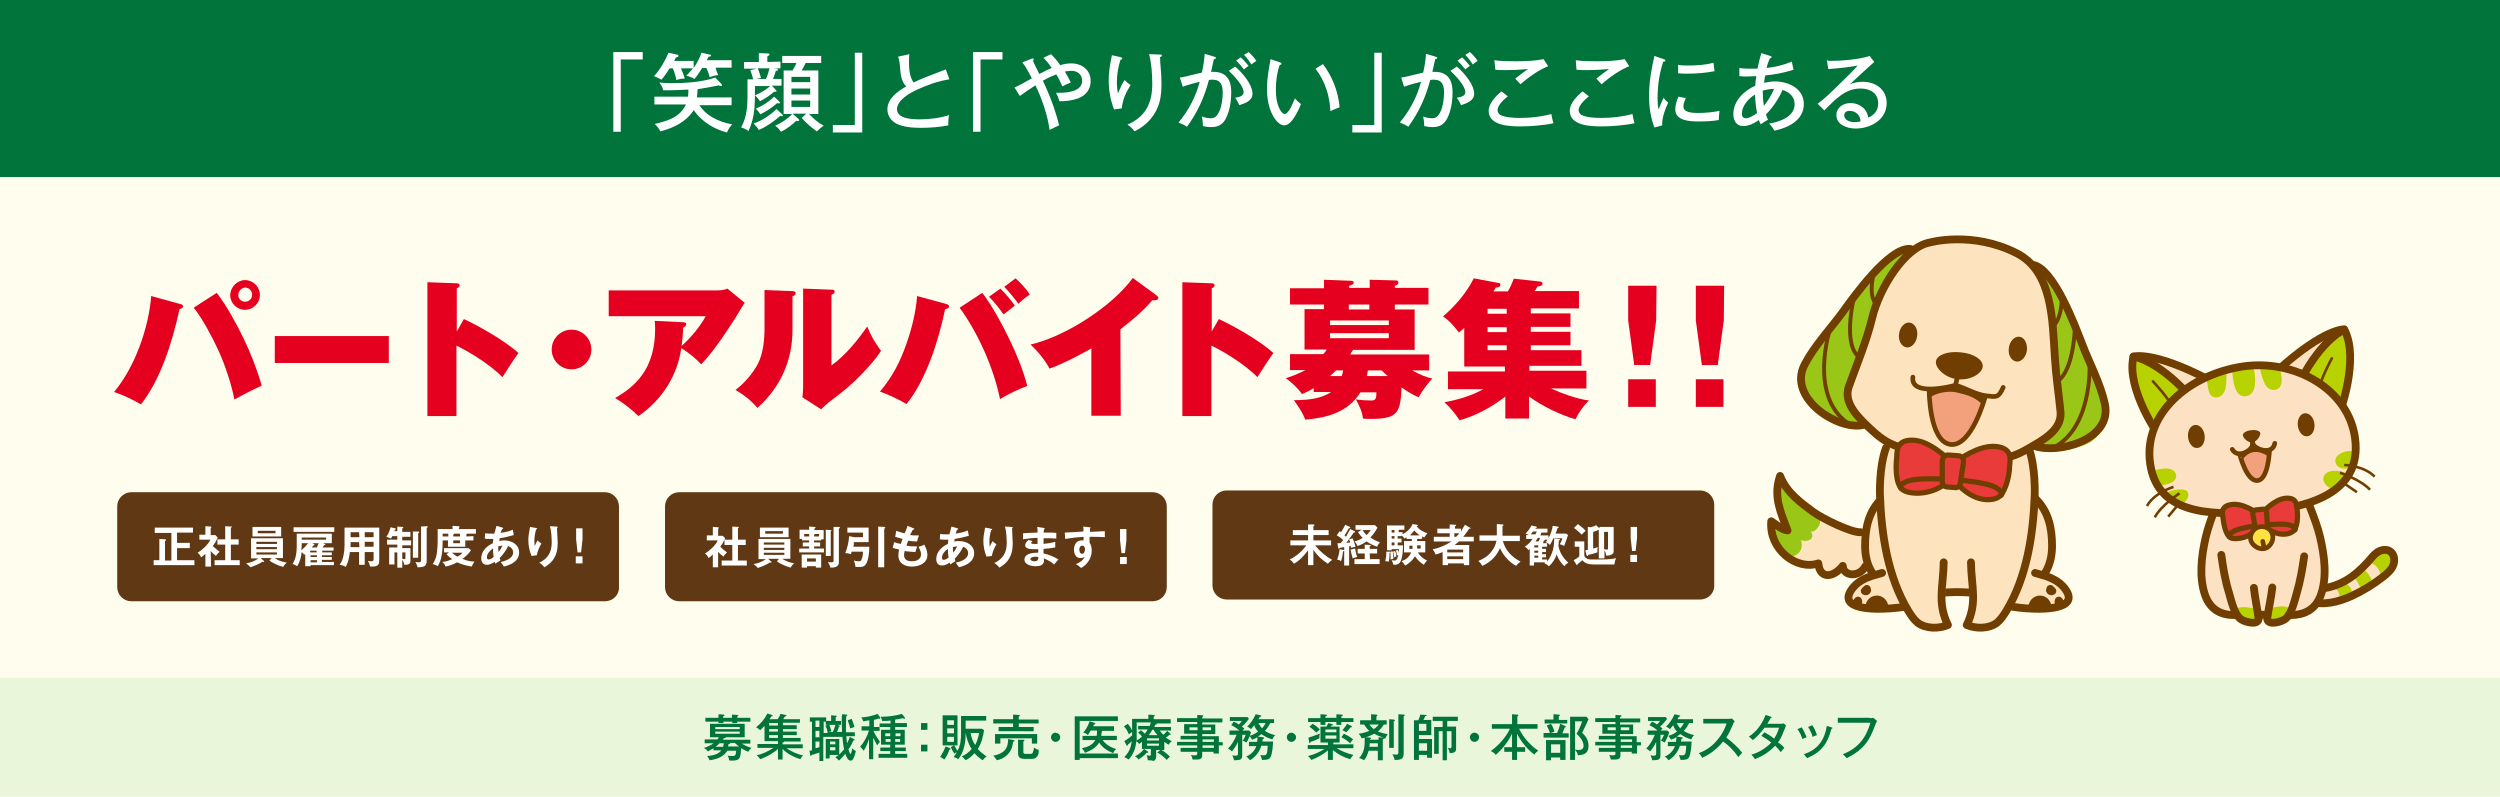 <?xml version="1.0" encoding="utf-8"?>
<!-- Generator: Adobe Illustrator 27.4.1, SVG Export Plug-In . SVG Version: 6.00 Build 0)  -->
<svg version="1.1" id="レイヤー_1" xmlns="http://www.w3.org/2000/svg" xmlns:xlink="http://www.w3.org/1999/xlink" x="0px"
	 y="0px" viewBox="0 0 706 225" style="enable-background:new 0 0 706 225;" xml:space="preserve">
<style type="text/css">
	.st0{fill:#FFFEEE;}
	.st1{opacity:0.8;fill:#E4F3D4;enable-background:new    ;}
	.st2{fill:#00743B;}
	.st3{fill:#FFFFFF;}
	.st4{fill:#FDE4BF;}
	.st5{fill:#9AC717;}
	.st6{fill:none;stroke:#6F3E00;stroke-width:2.206;stroke-linecap:round;stroke-linejoin:round;}
	.st7{fill:none;stroke:#6F3E00;stroke-width:1.103;stroke-linecap:round;stroke-linejoin:round;}
	.st8{fill:#F3A17C;}
	.st9{fill:#6F3E00;}
	.st10{fill:none;stroke:#6F3E00;stroke-width:1.323;stroke-linecap:round;stroke-linejoin:round;}
	.st11{fill:#E83B3A;}
	.st12{fill:none;stroke:#6F3E00;stroke-width:1.47;stroke-linecap:round;stroke-linejoin:round;}
	.st13{fill:#FCE2C2;}
	.st14{fill:#B8D200;}
	.st15{fill:none;stroke:#6F3E00;stroke-width:0.745;stroke-linecap:round;stroke-linejoin:round;}
	.st16{fill:none;stroke:#6F3E00;stroke-width:0.735;stroke-linejoin:round;}
	.st17{fill:#FFE23F;}
	.st18{fill:#603813;}
	.st19{fill:#E50020;}
</style>
<rect class="st0" width="706" height="225"/>
<rect y="191.4" class="st1" width="706" height="33.6"/>
<g>
	<path class="st2" d="M200.4,214.7c-0.2-0.5-0.4-0.8-0.7-1.2c1.4-0.1,3.1-0.4,4-1.6h-2.2v-0.6c-0.6,0.4-1.1,0.6-1.6,0.9
		c-0.3-0.4-0.6-0.7-1.1-1c1-0.3,1.9-0.7,2.7-1.3H199v-1.1h3.6c0.2-0.2,0.3-0.4,0.4-0.6h-2.5v-3.8h9.8v3.8H205c0,0.2-0.3,0.2-0.6,0.3
		c-0.1,0.1-0.2,0.3-0.2,0.4h7.7v1.1h-2.4c0.8,0.5,1.7,0.9,2.7,1.2c-0.4,0.4-0.6,0.6-0.9,1.1c-0.7-0.3-1.4-0.6-2-1
		c-0.2,2.7-0.2,3.5-2.6,3.5c-0.3,0-0.5,0-0.8-0.1c0-0.5-0.2-0.9-0.4-1.3c0.4,0.1,0.9,0.1,1.4,0.1c0.8,0,0.9-0.3,1-1.5h-2.5
		C204.3,213.8,202.4,214.4,200.4,214.7z M202.8,201.7l1.6,0.1c0.1,0,0.2,0.1,0.2,0.2c0,0.1-0.1,0.2-0.4,0.3v0.4h2.5v-0.9l1.6,0.1
		c0.1,0,0.2,0.1,0.2,0.2c0,0.2-0.2,0.2-0.3,0.2v0.4h3.7v1.1h-3.7v0.4h-1.4v-0.4h-2.5v0.4h-1.4v-0.4h-3.7v-1.1h3.7V201.7z
		 M208.9,205.3H202v0.6h6.9V205.3z M202,206.6v0.6h6.9v-0.6H202z M204.4,209.9h-1.2c-0.3,0.3-0.7,0.7-1.1,1h2.1
		C204.3,210.5,204.4,210.2,204.4,209.9z M208.7,210.8c-0.4-0.3-0.8-0.6-1.2-1h-1.3c0,0,0,0.1,0,0.1c0,0.1-0.2,0.2-0.5,0.3
		c0,0.2-0.1,0.4-0.1,0.6H208.7z"/>
	<path class="st2" d="M225,204.9v1h-3.9v0.7h3.9v1h-3.9v0.8h5v1h-4.7c0,0,0,0,0,0.1c0,0.1-0.2,0.2-0.4,0.2v0.5h5.7v1.1h-4.6
		c1.3,0.9,3.2,1.8,4.7,2c-0.3,0.3-0.6,0.7-0.8,1.1c-1.8-0.6-3.7-1.5-5-2.9v3h-1.3v-3c-1.4,1.3-3.2,2.2-5,2.9c-0.4-0.5-0.6-0.8-1-1.1
		c1.7-0.4,3.2-1.1,4.7-2.1h-4.5v-1.1h5.8v-0.8h-3.8v-4.3c-0.4,0.4-0.8,0.8-1.2,1.2c-0.4-0.3-0.7-0.6-1.2-0.8
		c1.4-1.1,2.4-2.3,3.2-3.9l1.3,0.4c0.1,0,0.2,0.1,0.2,0.2c0,0.2-0.3,0.2-0.4,0.2c-0.1,0.3-0.3,0.5-0.5,0.8h2.3
		c0.4-0.5,0.6-0.9,0.8-1.5l1.5,0.3c0.1,0,0.2,0.1,0.2,0.2c0,0.1-0.1,0.2-0.4,0.2c-0.2,0.3-0.4,0.5-0.5,0.8h4.7v1h-4.8v0.7H225z
		 M219.7,204.2h-2.5v0.7h2.5V204.2z M217.2,205.9v0.7h2.5v-0.7H217.2z M217.2,207.6v0.8h2.5v-0.8H217.2z"/>
	<path class="st2" d="M233.7,206.7c-0.1-0.6-0.3-1.2-0.6-1.8l1.1-0.3c0.2,0.6,0.4,1.2,0.6,1.9c-0.3,0.1-0.6,0.1-0.9,0.2h1.3
		c0.3-0.7,0.6-1.4,0.8-2.2l1,0.4c0.1,0,0.2,0.1,0.2,0.2c0,0.1-0.1,0.1-0.3,0.1c-0.1,0.5-0.3,1-0.5,1.5h1.4c0-0.9-0.1-1.8-0.1-2.7
		c0-0.8,0-1.6,0.1-2.3l1.2,0.1c0.1,0,0.3,0,0.3,0.2c0,0.1-0.2,0.2-0.3,0.2c-0.1,1-0.1,2-0.1,3c0,0.5,0,1.1,0,1.6h2.5v1.1H239
		c0.1,0.7,0.1,1.4,0.2,2c0.3-0.5,0.6-1.2,0.8-1.8l1.1,0.6c0.1,0.1,0.3,0.1,0.3,0.2c0,0.1-0.2,0.2-0.3,0.2H241
		c-0.4,0.9-0.8,1.7-1.4,2.5c0.1,0.2,0.3,1.3,0.6,1.3c0.2,0,0.4-1.1,0.5-1.6c0.3,0.4,0.6,0.6,1,0.8c-0.2,0.7-0.4,1.6-0.8,2.3
		c-0.2,0.3-0.4,0.4-0.7,0.4c-0.8,0-1.2-1.2-1.5-1.9c-0.6,0.7-1.1,1.3-1.8,1.9c-0.3-0.4-0.6-0.7-1-0.9c0.3-0.2,0.6-0.5,0.9-0.7h-2.5
		v1h-1.1v-5.5h3.8v4.4c0.5-0.5,0.9-1,1.4-1.5c-0.3-1.1-0.4-2.3-0.5-3.5h-5.4v6.8h-1.1v-2.4c-0.7,0.3-1.5,0.5-2.2,0.7
		c0,0.1-0.1,0.3-0.2,0.3s-0.2-0.2-0.2-0.3l-0.2-1.2c0.3,0,0.5-0.1,0.7-0.1v-8.1h-0.6v-1.2h4.6v1h1.4v-1.6l1.2,0.1
		c0.2,0,0.4,0,0.4,0.2c0,0.1-0.1,0.2-0.3,0.2v1.1h1.5v1.1h-4.3v-0.9h-0.6v3.2H233.7z M230.3,203.5v1.8h1.1v-1.8H230.3z M230.3,206.4
		v1.8h1.1v-1.8H230.3z M230.3,209.4v1.9c0.2,0,0.9-0.2,1.1-0.3v-1.6H230.3z M235.9,209.4h-1.5v0.8h1.5V209.4z M234.4,211v0.9h1.5
		V211H234.4z M241.3,205.3c-0.4,0.1-0.9,0.3-1.2,0.4c-0.1-0.6-0.3-1-0.4-1.4c-0.1-0.3-0.2-0.5-0.3-0.9l1.1-0.4
		C240.8,203.7,241.1,204.5,241.3,205.3z"/>
	<path class="st2" d="M251.4,203.5c-0.5,0.1-1.5,0.1-2,0.1h-0.3c-0.1-0.5-0.2-0.8-0.4-1.2c0.2,0,0.3,0,0.5,0c1.7,0,3.8-0.3,5.5-0.8
		l0.8,1c0,0.1,0.1,0.1,0.1,0.2c0,0.1-0.1,0.2-0.2,0.2c-0.1,0-0.2,0-0.4-0.2c-0.7,0.2-1.4,0.3-2.2,0.4v1h3.3v1.1h-3.3v0.8h2.7v4.2
		h-2.7v0.8h3v1h-3v0.8h3.4v1.1h-8.1v-1.1h3.3v-0.8h-2.8v-1h2.8v-0.8h-2.6v-4.2h2.6v-0.8h-3v1.1h-1.7v0.1c0.4,0.9,1.2,2.2,1.8,3
		c-0.4,0.4-0.5,0.6-0.8,1c-0.4-0.7-0.7-1.4-1.1-2.2v6.1h-1.2v-5.7c-0.4,1.2-0.8,2.3-1.5,3.3c-0.3-0.4-0.6-0.8-1-1.1
		c1.1-1.3,2-2.9,2.5-4.6h-2.1v-1.2h2.2v-1.7c-0.5,0.1-1.1,0.2-1.7,0.3c-0.2-0.4-0.3-0.8-0.6-1.1c1.6-0.1,3.1-0.4,4.6-1l0.7,0.9
		c0.1,0.1,0.1,0.2,0.1,0.3c0,0.1-0.1,0.2-0.2,0.2c-0.1,0-0.2-0.1-0.3-0.1c-0.4,0.2-0.9,0.3-1.3,0.4v2h1.6v-1h3.1V203.5z
		 M251.4,207.9v-0.8h-1.4v0.8H251.4z M250.1,208.7v0.8h1.4v-0.8H250.1z M254.3,207.9v-0.8h-1.4v0.8H254.3z M252.8,208.7v0.8h1.4
		v-0.8H252.8z"/>
	<path class="st2" d="M261.9,206.1h-1.8v-1.9h1.8V206.1z M261.9,212.2h-1.8v-1.9h1.8V212.2z"/>
	<path class="st2" d="M267,210.8l1.1,0.4c0.2,0.1,0.3,0.1,0.3,0.3c0,0.2-0.2,0.2-0.3,0.2c-0.3,1-0.8,1.9-1.4,2.8
		c-0.4-0.3-0.8-0.6-1.2-0.7C266.2,212.6,266.6,212,267,210.8z M271.4,206.9v-4.7h7.1v1.3h-5.8v2.3h4.6l0.6,0.4
		c-0.3,1.9-0.7,3.7-1.8,5.3c0.7,0.8,1.6,1.5,2.5,2.1c-0.5,0.4-0.7,0.6-1.1,1.1c-0.8-0.5-1.7-1.3-2.3-2c-0.7,0.8-1.5,1.5-2.5,2
		c-0.4-0.5-0.6-0.7-1.1-1.1c1-0.4,2.1-1.2,2.8-2.1c-0.9-1.3-1.4-2.9-1.7-4.5c0,2.6-0.4,5.3-2.1,7.4c-0.4-0.3-0.8-0.5-1.3-0.6
		c0.4-0.5,0.6-0.9,0.9-1.4c-0.2,0.1-0.5,0.3-0.7,0.4c-0.3-0.4-0.8-1.3-1-1.8l0.9-0.5h-3.2v-8.5h4.2v8.5h-0.9c0.3,0.5,0.5,1,0.9,1.5
		C271.3,210.4,271.4,208.8,271.4,206.9z M269.4,203.4h-1.9v1.3h1.9V203.4z M267.5,205.7v1.4h1.9v-1.4H267.5z M267.5,208.1v1.4h1.9
		v-1.4H267.5z M276.5,207h-2.4c0.2,1.2,0.6,2.4,1.3,3.4C275.9,209.4,276.3,208.2,276.5,207z"/>
	<path class="st2" d="M293.3,203.1v1.2h-5.6v1h4.2v1.2H282v-1.2h4.1v-1h-5.6v-1.2h5.6v-1.3l1.6,0.1c0.1,0,0.3,0,0.3,0.2
		c0,0.1-0.1,0.1-0.3,0.3v0.8H293.3z M283.8,211.8c0.7-0.8,0.9-2,0.9-3.1l1.6,0.3c0.1,0,0.2,0.1,0.2,0.2c0,0.2-0.3,0.2-0.4,0.3
		c-0.2,1.6-0.6,2.7-1.8,3.8c-0.7,0.7-1.8,1.2-2.8,1.4c-0.2-0.4-0.6-0.9-1-1.3C281.7,213.2,283,212.7,283.8,211.8z M292.9,207.4v2.6
		h-1.5v-1.5h-8.9v1.5H281v-2.7H292.9z M292.9,213.6c-0.4,0.6-0.9,0.7-1.6,0.7h-2c-1.2,0-1.8-0.4-1.8-1.6v-3.8l1.5,0
		c0.3,0,0.3,0.1,0.3,0.2c0,0.1-0.1,0.2-0.3,0.3v2.8c0,0.4,0,0.7,0.6,0.7h1.4c0.7,0,0.8-0.5,1-1.8c0.4,0.3,0.8,0.6,1.3,0.6
		C293.4,212.5,293.3,213.1,292.9,213.6z"/>
	<path class="st2" d="M299.4,208.2c0,0.7-0.6,1.3-1.3,1.3c-0.7,0-1.3-0.6-1.3-1.3s0.6-1.3,1.3-1.3
		C298.8,207,299.4,207.5,299.4,208.2z"/>
	<path class="st2" d="M304.9,203.6v9.2h10.8v1.3h-10.8v0.5h-1.4v-12.3h12.2v1.3H304.9z M311,207.8h4.4v1.2h-4
		c0.9,1.3,2.3,2.1,3.8,2.5c-0.4,0.4-0.6,0.6-0.8,1.2c-1.6-0.6-3.1-1.6-4-3c-0.9,1.5-2.4,2.3-4,2.9c-0.3-0.6-0.4-0.8-0.9-1.3
		c1.5-0.3,3.1-0.9,3.8-2.3h-3.6v-1.2h4c0.1-0.5,0.1-1,0.1-1.5H308c-0.3,0.5-0.5,0.9-0.8,1.3c-0.3-0.4-0.8-0.6-1.3-0.7
		c0.8-0.9,1.4-2,1.8-3.2l1.3,0.4c0.2,0.1,0.3,0.1,0.3,0.3s-0.1,0.2-0.4,0.2c0,0.1-0.1,0.3-0.2,0.5h5.9v1.3h-3.3
		C311.1,206.7,311,207.3,311,207.8z"/>
	<path class="st2" d="M324.1,214.7c0-0.6-0.1-0.9-0.3-1.4c0.3,0,0.6,0.1,0.8,0.1c0.4,0,0.4-0.1,0.4-0.5v-1.4h-2.5v-2
		c-0.3,0.2-0.5,0.4-0.8,0.6c-0.2-0.3-0.5-0.6-0.8-0.8c-0.2,2-0.8,3.7-2.2,5.2c-0.4-0.3-0.7-0.5-1.2-0.7c1.3-1.3,1.9-2.7,2.1-4.5
		c-0.4,0.4-0.7,0.7-1.1,1c0,0.2,0,0.3-0.2,0.3c-0.1,0-0.2-0.1-0.2-0.2l-0.6-1.1c0.8-0.5,1.5-1,2.2-1.6v-1c-0.3,0.2-0.6,0.4-0.9,0.7
		c-0.4-1-0.7-1.5-1.4-2.3l1.1-0.7c0.5,0.6,0.9,1.2,1.2,1.9v-3.3h4.6v-1.2l1.5,0.1c0.2,0,0.3,0,0.3,0.2c0,0.1-0.2,0.2-0.3,0.3v0.7
		h4.8v1.2h-4c0,0,0.1,0.1,0.1,0.1c0,0.2-0.3,0.2-0.5,0.3c-0.1,0.2-0.1,0.4-0.2,0.6h4.7v1h-3.2c0.3,0.4,0.6,0.8,1,1.2
		c0.4-0.3,0.8-0.7,1.1-1.1l0.8,0.7c0.1,0.1,0.2,0.2,0.2,0.3c0,0.1-0.1,0.1-0.2,0.1c-0.1,0-0.2,0-0.2,0c-0.3,0.3-0.6,0.6-1,0.8
		c0.6,0.4,1.1,0.7,1.7,1c-0.4,0.3-0.6,0.5-0.9,1c-0.4-0.3-0.8-0.5-1.2-0.8v2.3h-2.3v1.8c0,0.6-0.2,1.1-0.8,1.3
		C325.3,214.7,324.9,214.7,324.1,214.7z M320.5,213.6c1-0.5,1.9-1.2,2.6-2.1l1,0.7c0.1,0.1,0.2,0.1,0.2,0.2c0,0.1-0.2,0.2-0.3,0.2
		h-0.2c-0.7,0.8-1.4,1.3-2.3,1.9C321.3,214.1,321.1,213.9,320.5,213.6z M321,209.1c0.6-0.3,1-0.6,1.5-1.1c-0.3-0.4-0.7-0.8-1.1-1.1
		l0.8-0.7c0.5,0.4,0.6,0.6,1.1,1c0.3-0.4,0.6-0.8,0.8-1.2h-2.7v-1h3.3c0.1-0.3,0.2-0.6,0.3-1H321v3.1C321,207.8,321,208.5,321,209.1
		z M327.3,209.1v-0.6h-3.4v0.6H327.3z M323.9,210v0.6h3.4V210H323.9z M325.8,206.1h-0.4c-0.3,0.6-0.6,1-1,1.5h2.5
		C326.5,207.2,326.1,206.7,325.8,206.1z M329.5,214.6c-0.8-0.8-1.7-1.6-2.7-2.1l1-0.8c0.9,0.4,1.9,1.3,2.6,2
		C330.1,213.9,329.8,214.2,329.5,214.6z"/>
	<path class="st2" d="M345.3,209.5v1h-1.1v2.3h-1.5v-0.5h-3.2v1c0,1.2-0.9,1.2-2,1.2c-0.2,0-0.3,0-0.7,0c-0.1-0.5-0.2-0.9-0.5-1.3
		c0.4,0.1,0.7,0.1,1.2,0.1c0.4,0,0.6-0.1,0.6-0.5v-0.5h-4.7v-1.1h4.7v-0.7h-5.7v-1h5.7v-0.7h-4.7v-1h4.7v-0.6h-3.7v-2.7h3.7v-0.6
		h-5.7v-1.1h5.7v-0.9l1.5,0.1c0.1,0,0.2,0,0.2,0.2c0,0.2-0.2,0.2-0.3,0.3v0.4h5.7v1.1h-5.7v0.6h3.7v2.7h-3.7v0.6h4.7v1.7H345.3z
		 M338.2,205.4h-2.3v0.8h2.3V205.4z M339.6,206.2h2.4v-0.8h-2.4V206.2z M342.8,208.8h-3.2v0.7h3.2V208.8z M342.8,210.5h-3.2v0.7h3.2
		V210.5z"/>
	<path class="st2" d="M348.5,214.7c-0.1-0.5-0.3-1-0.5-1.4c0.3,0.1,0.7,0.1,1,0.1c0.5,0,0.6-0.2,0.6-0.5v-3.4c-0.4,1-1,1.8-1.7,2.7
		c-0.3-0.3-0.7-0.6-1.1-0.8c1-1,1.9-2.5,2.4-3.9h-2v-1.2h2.8c-0.7-0.6-1.4-1.1-2.3-1.5l0.7-1c0.5,0.2,1,0.4,1.4,0.8
		c0.4-0.3,0.6-0.6,0.9-1h-3.4v-1.1h5l0.4,0.5c-0.6,0.8-1.2,1.5-2,2.2c0.3,0.2,0.5,0.4,0.7,0.5l-0.5,0.6h1.8l0.6,0.5
		c-0.3,0.9-0.8,2.1-1.3,2.9c-0.3-0.2-0.8-0.5-1.1-0.5c0.4-0.5,0.7-1.1,0.9-1.7h-1v5.6c0,0.5,0,0.9-0.3,1.2
		C350.3,214.6,349.5,214.7,348.5,214.7z M356.7,208.2c0.1,0,0.3,0.1,0.3,0.2c0,0.2-0.2,0.2-0.4,0.3c0,0.2,0,0.4-0.1,0.7h3
		c0,1-0.2,3.5-0.7,4.4c-0.4,0.8-1.3,0.8-2.4,0.8c-0.1-0.5-0.3-1-0.5-1.4c0.3,0.1,0.6,0.1,0.9,0.1c0.6,0,0.8-0.1,1-0.7
		c0.1-0.6,0.2-1.3,0.2-2h-1.8c-0.5,1.7-1.7,3.2-3.2,4.1c-0.3-0.4-0.6-0.8-1.1-1c1.3-0.6,2.4-1.6,2.9-3h-2.1v-1.2h2.3
		c0.1-0.5,0.1-0.8,0.1-1.3c-0.5,0.3-1,0.5-1.5,0.7c-0.2-0.4-0.5-0.8-0.8-1.1c0.9-0.2,1.8-0.7,2.5-1.2c-0.5-0.5-0.9-1.1-1.1-1.8
		c-0.3,0.4-0.6,0.7-0.9,1.1c-0.4-0.3-0.6-0.5-1.1-0.7c0.9-0.8,1.9-2.3,2.4-3.5l1.3,0.3c0.1,0,0.3,0.1,0.3,0.2c0,0.2-0.3,0.2-0.4,0.2
		c-0.1,0.2-0.2,0.4-0.4,0.7h4.4v1.1h-1.1c-0.4,0.8-0.9,1.6-1.5,2.2c0.9,0.6,1.9,1,2.9,1.2c-0.4,0.4-0.6,0.7-0.8,1.2
		c-1.1-0.3-2.1-0.8-3.1-1.5c-0.3,0.3-0.7,0.5-1,0.7L356.7,208.2z M357.4,204.2h-2c0.3,0.6,0.6,1,1,1.5
		C356.8,205.2,357.2,204.7,357.4,204.2z"/>
	<path class="st2" d="M366,208.2c0,0.7-0.6,1.3-1.3,1.3c-0.7,0-1.3-0.6-1.3-1.3s0.6-1.3,1.3-1.3C365.4,207,366,207.5,366,208.2z"/>
	<path class="st2" d="M376.5,209.8v0.4h5.7v1.1h-4.7c1.4,0.9,3.1,1.5,4.7,1.9c-0.4,0.4-0.6,0.7-0.9,1.2c-1.8-0.5-3.5-1.4-4.9-2.6
		v2.8h-1.4v-2.7c-1.2,1.1-3.2,2.2-4.7,2.7c-0.2-0.4-0.6-0.8-0.9-1.1c1.6-0.4,3.3-1.1,4.6-2h-4.7v-1.1h5.7v-0.7h-2.1v-4.5h1.7
		c0.2-0.3,0.3-0.6,0.5-1l1.1,0.3c0.1,0,0.2,0.1,0.2,0.2c0,0.2-0.3,0.2-0.4,0.2c-0.1,0.1-0.1,0.2-0.2,0.3h2.5v4.5h-1.7
		C376.9,209.7,376.7,209.8,376.5,209.8z M372.9,201.7l1.5,0.1c0.1,0,0.3,0.1,0.3,0.2c0,0.2-0.1,0.2-0.4,0.3v0.4h3.1v-1l1.5,0.1
		c0.1,0,0.3,0.1,0.3,0.2c0,0.2-0.2,0.2-0.4,0.3v0.5h3.4v1.1h-3.4v0.8h-1.4v-0.8h-3.1v0.8h-1.4v-0.8h-3.5v-1.1h3.5V201.7z
		 M372.7,207.2c0,0.2-0.1,0.5-0.1,0.8s0,0.3,0,0.5c-0.8,0.4-1.7,0.8-2.5,1c-0.1,0.3-0.1,0.4-0.2,0.4s-0.2-0.2-0.2-0.3l-0.2-1.3
		C370.3,208.1,371.8,207.5,372.7,207.2z M370.7,204.4c0.7,0.4,1.5,1,2,1.6c-0.3,0.3-0.7,0.6-1,0.9c-0.6-0.7-1.2-1.1-1.9-1.7
		L370.7,204.4z M377.4,206.8V206h-3.1v0.8H377.4z M374.3,207.7v0.9h3.1v-0.9H374.3z M382.1,208.8c-0.4,0.4-0.5,0.6-0.8,1.1
		c-0.8-0.7-1.5-1.2-2.5-1.7l0.7-1C380.4,207.6,381.4,208.2,382.1,208.8z M381.6,205c0.1,0,0.2,0.1,0.2,0.2c0,0.1-0.1,0.2-0.2,0.2
		c-0.1,0-0.2,0-0.2,0c-0.3,0.4-0.8,1-1.2,1.4c-0.3-0.2-0.8-0.4-1.1-0.6c0.5-0.6,1-1.2,1.3-1.8L381.6,205z"/>
	<path class="st2" d="M385.2,204.6h-1.1v-1.2h3.1v-1.7l1.5,0.1c0.2,0,0.3,0.1,0.3,0.2c0,0.1-0.1,0.1-0.3,0.3v1.1h2.9v1.2h-0.8
		c-0.4,0.7-1.1,1.5-1.7,2c0.9,0.3,1.8,0.6,2.8,0.7c-0.3,0.5-0.5,0.7-0.7,1.3c-0.1,0-0.3-0.1-0.4-0.1c0,0,0,0.1,0,0.1
		c0,0.1-0.2,0.2-0.3,0.2v5.9h-1.4V212h-2.6c-0.3,1-0.6,1.9-1.3,2.7c-0.5-0.3-0.8-0.5-1.4-0.6c1.5-1.6,1.6-3.3,1.6-5.4
		c0-0.1,0-0.2,0-0.4c-0.3,0.1-0.6,0.2-0.9,0.2c-0.1-0.4-0.5-1-0.8-1.3c1-0.1,2-0.4,3-0.8C386.1,205.9,385.7,205.3,385.2,204.6z
		 M385.7,208.2l1.2,0.1c0.2,0,0.3,0.1,0.3,0.2c0,0.1-0.2,0.2-0.3,0.2v0.2h2.4v-0.7l1.4,0.1c-1-0.3-1.8-0.6-2.6-1.1
		C387.3,207.6,386.5,208,385.7,208.2z M389.4,204.6h-2.7c0.4,0.5,0.8,1,1.3,1.3C388.5,205.5,389,205.1,389.4,204.6z M389.2,209.9
		h-2.4c0,0.4,0,0.7-0.1,1h2.4V209.9z M393.5,203.2c0.3,0,0.4,0.1,0.4,0.2c0,0.2-0.2,0.3-0.3,0.3v7.5h-1.3v-8.1L393.5,203.2z
		 M396.4,201.8c0.3,0,0.3,0.1,0.3,0.2c0,0.1-0.1,0.2-0.3,0.3v10.4c0,1.5-0.6,1.9-2.2,1.9c-0.3,0-0.3,0-0.4,0c0-0.5-0.2-0.9-0.6-1.6
		c0.6,0.1,1,0.1,1.1,0.1c0.6,0,0.6-0.3,0.6-0.9v-10.5L396.4,201.8z"/>
	<path class="st2" d="M400.7,213.2v1.4h-1.4v-11.2h1.2c0.3-0.5,0.4-1,0.6-1.6l1.6,0.1c0.2,0,0.2,0.1,0.2,0.1c0,0.1-0.1,0.2-0.4,0.2
		c-0.2,0.4-0.3,0.7-0.5,1.1h2.2v4.3h-3.5v1.1h3.7v5.3H403v-0.8H400.7z M402.8,206.4v-2h-2.1v2H402.8z M403,209.9h-2.3v2.1h2.3V209.9
		z M408.6,205.2h2.6v6.1c0,1-0.3,1.3-1.8,1.4c-0.1-0.6-0.2-1-0.6-1.5c0.2,0,0.4,0.1,0.6,0.1c0.4,0,0.5-0.1,0.5-0.4v-4.4h-1.3v8.2
		h-1.2v-8.2h-1.1v6.4H405v-7.6h2.4v-1.7h-2.8v-1.2h7.1v1.2h-3V205.2z"/>
	<path class="st2" d="M417.7,208.2c0,0.7-0.6,1.3-1.3,1.3c-0.7,0-1.3-0.6-1.3-1.3s0.6-1.3,1.3-1.3
		C417.2,207,417.7,207.5,417.7,208.2z"/>
	<path class="st2" d="M434.4,212c-0.5,0.4-0.8,0.6-1.1,1.1c-2.1-1.6-3.7-3.6-4.9-5.9v3.8h2.3v1.3h-2.3v2.3h-1.4v-2.3h-2.2V211h2.2
		v-3.8c-1.1,2.3-2.6,4.2-4.6,6c-0.3-0.5-0.8-0.8-1.4-1.1c2.2-1.6,4.3-3.9,5.4-6.3h-5.1v-1.3h5.7v-2.8l1.4,0.1c0.3,0,0.4,0.1,0.4,0.2
		c0,0.1-0.1,0.2-0.3,0.3v2.2h5.7v1.3h-5.2C430.2,208.3,432.1,210.4,434.4,212z"/>
	<path class="st2" d="M439.7,207c0.4-0.8,0.7-1.7,0.9-2.6l1.4,0.6c0.1,0,0.2,0.1,0.2,0.2c0,0.2-0.2,0.2-0.3,0.2
		c-0.2,0.5-0.5,1.2-0.7,1.7h1.8v1.2h-7.1V207h1.8c-0.2-0.7-0.5-1.4-0.9-2.1l1.2-0.5c0.5,0.8,0.7,1.3,1,2.2l-1.1,0.4H439.7z
		 M442.6,203.2v1.1h-6.4v-1.1h2.5v-1.5l1.5,0.1c0,0,0.3,0,0.3,0.2c0,0.1-0.1,0.2-0.3,0.3v1H442.6z M442.1,214.6h-1.5v-0.7H438v0.8
		h-1.4V209h5.5V214.6z M438,212.6h2.6v-2.4H438V212.6z M448.6,203.1c-0.5,1.2-1.1,2.4-1.8,3.8c1,1,1.8,2.1,1.8,3.7
		c0,2-1.1,2.6-3,2.7c-0.1-0.7-0.4-1.1-0.9-1.6c0.4,0,0.8,0.1,1.1,0.1c0.8,0,1.4-0.3,1.4-1.2c0-1.3-1.1-2.6-2-3.4
		c0.6-0.9,1.3-2.5,1.6-3.5h-2v10.9h-1.4v-12.2h4.6L448.6,203.1z"/>
	<path class="st2" d="M463.4,209.5v1h-1.1v2.3h-1.5v-0.5h-3.2v1c0,1.2-0.9,1.2-2,1.2c-0.2,0-0.3,0-0.7,0c-0.1-0.5-0.2-0.9-0.5-1.3
		c0.4,0.1,0.7,0.1,1.2,0.1c0.4,0,0.6-0.1,0.6-0.5v-0.5h-4.7v-1.1h4.7v-0.7h-5.7v-1h5.7v-0.7h-4.7v-1h4.7v-0.6h-3.7v-2.7h3.7v-0.6
		h-5.7v-1.1h5.7v-0.9l1.5,0.1c0.1,0,0.2,0,0.2,0.2c0,0.2-0.2,0.2-0.4,0.3v0.4h5.7v1.1h-5.7v0.6h3.7v2.7h-3.7v0.6h4.7v1.7H463.4z
		 M456.3,205.4H454v0.8h2.3V205.4z M457.7,206.2h2.4v-0.8h-2.4V206.2z M460.9,208.8h-3.2v0.7h3.2V208.8z M460.9,210.5h-3.2v0.7h3.2
		V210.5z"/>
	<path class="st2" d="M466.6,214.7c-0.1-0.5-0.3-1-0.5-1.4c0.3,0.1,0.7,0.1,1,0.1c0.5,0,0.6-0.2,0.6-0.5v-3.4c-0.4,1-1,1.8-1.7,2.7
		c-0.3-0.3-0.7-0.6-1.1-0.8c1-1,1.9-2.5,2.4-3.9h-2v-1.2h2.8c-0.7-0.6-1.4-1.1-2.3-1.5l0.7-1c0.5,0.2,1,0.4,1.4,0.8
		c0.4-0.3,0.6-0.6,0.9-1h-3.4v-1.1h5l0.4,0.5c-0.6,0.8-1.2,1.5-2,2.2c0.3,0.2,0.5,0.4,0.7,0.5l-0.5,0.6h1.8l0.6,0.5
		c-0.3,0.9-0.8,2.1-1.3,2.9c-0.3-0.2-0.8-0.5-1.1-0.5c0.4-0.5,0.7-1.1,0.9-1.7h-1v5.6c0,0.5,0,0.9-0.3,1.2
		C468.4,214.6,467.6,214.7,466.6,214.7z M474.9,208.2c0.1,0,0.3,0.1,0.3,0.2c0,0.2-0.2,0.2-0.4,0.3c0,0.2,0,0.4-0.1,0.7h3
		c0,1-0.2,3.5-0.7,4.4c-0.4,0.8-1.3,0.8-2.4,0.8c-0.1-0.5-0.3-1-0.5-1.4c0.3,0.1,0.6,0.1,0.9,0.1c0.6,0,0.8-0.1,1-0.7
		c0.1-0.6,0.2-1.3,0.2-2h-1.8c-0.5,1.7-1.7,3.2-3.2,4.1c-0.3-0.4-0.6-0.8-1.1-1c1.3-0.6,2.4-1.6,2.9-3H471v-1.2h2.3
		c0.1-0.5,0.1-0.8,0.1-1.3c-0.5,0.3-1,0.5-1.5,0.7c-0.2-0.4-0.5-0.8-0.8-1.1c0.9-0.2,1.8-0.7,2.5-1.2c-0.5-0.5-0.9-1.1-1.1-1.8
		c-0.3,0.4-0.6,0.7-0.9,1.1c-0.4-0.3-0.6-0.5-1.1-0.7c0.9-0.8,1.9-2.3,2.4-3.5l1.3,0.3c0.1,0,0.3,0.1,0.3,0.2c0,0.2-0.3,0.2-0.4,0.2
		c-0.1,0.2-0.2,0.4-0.4,0.7h4.4v1.1h-1.1c-0.4,0.8-0.9,1.6-1.5,2.2c0.9,0.6,1.9,1,2.9,1.2c-0.4,0.4-0.6,0.7-0.8,1.2
		c-1.1-0.3-2.1-0.8-3.1-1.5c-0.3,0.3-0.7,0.5-1,0.7L474.9,208.2z M475.5,204.2h-2c0.3,0.6,0.6,1,1,1.5
		C474.9,205.2,475.3,204.7,475.5,204.2z"/>
	<path class="st2" d="M492,212.6c-0.4,0.4-0.7,0.7-1.1,1.2c-1.2-1.8-2.8-3.4-4.3-4.4c-1.5,1.9-3.6,3.6-5.9,4.6
		c-0.3-0.6-0.5-0.9-1-1.3c2.2-0.8,4-2.1,5.4-3.9c1.2-1.4,1.9-2.8,2.5-4.5H481V203h7.1c0.2,0,0.7,0,1-0.1l0.8,0.8
		c-0.3,0.3-0.5,0.7-0.6,1.1c-0.5,1.2-1.1,2.4-1.8,3.5C489,209.4,490.9,211.1,492,212.6z"/>
	<path class="st2" d="M503.9,211.2c-0.4,0.4-0.7,0.8-1,1.2c-0.5-0.7-1-1.2-1.6-1.8c-1.6,1.7-3.5,2.9-5.7,3.8c-0.2-0.4-0.5-0.7-1-1.3
		c2-0.5,4.2-1.9,5.6-3.4c-0.8-0.7-1.8-1.3-2.8-1.9l0.9-1c0.9,0.5,1.9,1.1,2.7,1.8c0.6-0.9,1.1-2,1.4-3.1h-4.1
		c-0.9,1.2-2.1,2.6-3.3,3.5c-0.4-0.4-0.7-0.7-1.1-1c2.2-1.4,3.8-3.7,4.7-6.1l1.5,0.5c0.2,0.1,0.2,0.1,0.2,0.2c0,0.2-0.2,0.2-0.3,0.2
		c-0.3,0.5-0.6,1.2-0.9,1.6h3.7c0.3,0,0.6,0,0.9-0.1l0.7,0.6c-0.1,0.1-0.2,0.4-0.3,0.7c-0.6,1.5-1.1,2.9-2,4.1
		C502.9,210.1,503.4,210.6,503.9,211.2z"/>
	<path class="st2" d="M510.2,208.2c-0.4,0.1-0.8,0.3-1.2,0.5c-0.4-1.2-0.7-1.8-1.4-2.8l1.2-0.5C509.4,206.3,509.8,207.3,510.2,208.2
		z M517.2,205.4c0.2,0.1,0.3,0.1,0.3,0.2c0,0.1-0.2,0.2-0.3,0.2c-1.1,4.2-2.8,6.6-6.9,8.3c-0.3-0.4-0.5-0.7-0.9-1.1
		c1.8-0.6,3.3-1.5,4.5-3c1.1-1.4,1.7-3.2,2-5L517.2,205.4z M513.1,207.6c-0.4,0.1-0.8,0.3-1.2,0.5c-0.3-1-0.7-1.9-1.3-2.8l1.2-0.5
		C512.4,205.7,512.8,206.6,513.1,207.6z"/>
	<path class="st2" d="M528,202.8c0.3,0,0.7,0,1-0.1l1.1,0.9c-0.2,0.3-0.3,0.5-0.4,0.8c-1,2.6-1.8,4.7-3.8,6.7
		c-1.3,1.3-2.8,2.2-4.4,3c-0.3-0.4-0.7-0.8-1.1-1.1c1.8-0.7,3.6-1.8,5-3.4c1.3-1.5,2.2-3.4,2.8-5.5h-9.2v-1.4H528z"/>
</g>
<rect class="st2" width="706" height="50"/>
<g>
	<path class="st3" d="M181.5,14.7v2.1h-6.2v20.4h-2.1V14.7H181.5z"/>
	<path class="st3" d="M202.8,21.2c-0.9,0.1-1.6,0.3-2.4,0.6c-0.2-0.9-0.5-1.7-0.9-2.6h-1.2c-0.7,1.1-1.3,2.1-2.2,3.1
		c-0.6-0.4-1.6-0.8-2.3-0.9c0.7-0.7,1.3-1.4,1.9-2.1h-3.4c0.4,0.9,0.8,1.9,1.1,2.9c-0.8,0-1.6,0.1-2.4,0.4c-0.2-1.1-0.5-2.2-1-3.3
		h-0.9c-0.6,1-1.5,2.3-2.3,3.2c-0.5-0.3-1.6-0.8-2.1-1c1.7-1.8,3.1-4.3,4.1-6.6l2.3,0.5c0.2,0,0.5,0.1,0.5,0.4s-0.3,0.3-0.7,0.4
		c-0.2,0.4-0.3,0.6-0.5,1h5.5v2c0.9-1.3,1.7-2.8,2.2-4.3l2.3,0.5c0.2,0,0.4,0.1,0.4,0.3s-0.3,0.3-0.7,0.3c-0.1,0.3-0.3,0.6-0.5,1h7
		v2.1h-4.5C202.2,19.8,202.5,20.4,202.8,21.2z M186.5,37.1c-0.5-0.9-0.9-1.4-1.6-2.1c3.5-0.8,7.2-1.9,8.8-5.5h-8.9v-2.2h9.5
		c0.1-0.7,0.1-1.3,0.1-2c-1.7,0.1-4.4,0.2-5.8,0.2c-0.5,0-0.8,0-1.3,0c-0.2-0.9-0.6-1.5-1.1-2.2c1,0.1,2.1,0.2,3.2,0.2
		c3.9,0,8.9-0.3,12.6-1.6l1.7,1.8c0.1,0.1,0.2,0.2,0.2,0.4c0,0.2-0.1,0.2-0.3,0.2s-0.5-0.1-0.6-0.2c-1.9,0.4-4.1,0.8-6,1.1
		c0,0.8-0.1,1.5-0.2,2.3h9.8v2.2h-9.1c0.8,1.3,2.2,2.6,3.6,3.4c1.7,1,3.7,1.7,5.7,2c-0.7,0.7-1.1,1.4-1.5,2.3
		c-2.1-0.5-4.4-1.6-6.1-2.9c-1.3-1-2.4-2.1-3.3-3.4C193.8,34.4,190.3,36.1,186.5,37.1z"/>
	<path class="st3" d="M220.4,17.4v1.9h-1.9l0.7,0.1c0.3,0,0.5,0.1,0.5,0.3c0,0.2-0.2,0.3-0.6,0.3c-0.2,0.7-0.5,1.5-0.8,2.3h2.4v1.9
		H218l1.1,1.2c0.1,0.1,0.2,0.2,0.2,0.3c0,0.2-0.1,0.2-0.3,0.2c-0.1,0-0.3,0-0.4,0c-1.1,1-2.6,2-4,2.7c-0.4-0.7-0.8-1.1-1.4-1.7
		c1.4-0.5,3.2-1.6,4.3-2.6h-4.3c0,5.7,0,8.6-1.8,12.7c-0.7-0.5-1.4-0.8-2.1-1c1.6-3,1.8-5.9,1.8-9.2v-4.4h1.6
		c-0.2-0.9-0.5-1.7-0.8-2.6l1.8-0.4h-3.6v-1.9h4.2V15l2.6,0.1c0.2,0,0.4,0,0.4,0.3c0,0.2-0.2,0.3-0.6,0.5v1.6L220.4,17.4L220.4,17.4
		z M220.9,32.3c0.1,0.1,0.2,0.2,0.2,0.3c0,0.2-0.1,0.2-0.3,0.2c-0.1,0-0.3,0-0.4-0.1c-1.9,1.6-3.8,3-6.1,4c-0.5-0.8-0.8-1.1-1.5-1.8
		c2.5-0.9,4.6-2.3,6.5-4.1L220.9,32.3z M220,28.6c0.2,0.2,0.3,0.3,0.3,0.4s-0.1,0.2-0.3,0.2s-0.3,0-0.5-0.1
		c-1.3,1.2-3.2,2.4-4.8,3.2c-0.4-0.7-0.7-1.1-1.3-1.6c1.9-0.8,3.7-1.9,5.2-3.4L220,28.6z M214.9,22l-1.3,0.3h2.7
		c0.5-1.1,0.8-2.1,1-3H214C214.4,20.3,214.6,20.9,214.9,22z M225.4,33.5c0.2,0.2,0.3,0.3,0.3,0.4c0,0.2-0.2,0.3-0.4,0.3
		s-0.3,0-0.4-0.1c-1.2,1.1-2.9,2.5-4.4,3.1c-0.4-0.7-0.9-1.2-1.6-1.7c1.8-0.8,3.5-1.9,4.8-3.3h-2.4V19.9h2.5
		c0.4-0.7,0.8-1.3,1.1-2.1h-4v-2h11v2h-4.4c-0.4,0.8-0.6,1.3-1.1,2.1h4.7v12.3h-2.6c1.2,1.3,2.6,2.5,4.1,3.3
		c-0.5,0.3-1.5,1.2-1.9,1.6c-1.6-1.1-3-2.3-4.3-3.8l1.3-1.2h-3.9L225.4,33.5z M228.8,21.7h-5.3v1.5h5.3V21.7z M223.5,25v1.7h5.3V25
		H223.5z M223.5,28.4v1.8h5.3v-1.8H223.5z"/>
	<path class="st3" d="M235.2,37.4v-2.1h6.2V14.9h2.1v22.5H235.2z"/>
	<path class="st3" d="M267.1,19.6l1,2.8c-3.2,0.5-6.3,1.6-9.3,3c-1.8,0.9-3.1,1.6-4.5,3.1c-0.5,0.6-1,1.5-1,2.3
		c0,2.9,4.7,2.9,6.7,2.9c2.4,0,5.7-0.4,8-1.2c-0.1,0.7-0.2,1.3-0.2,2.1c0,0.2,0,0.5,0,0.8c-2.3,0.5-5.4,0.7-7.8,0.7
		c-2.3,0-4.9-0.2-6.9-1.2c-1.5-0.8-2.5-2.3-2.5-4c0-3.1,2.9-5.1,5.3-6.5c-1.4-1.4-1.6-3.4-1.8-6.2c-0.1-0.8-0.2-1.6-0.5-2.2l3.2-0.7
		c-0.1,0.8-0.1,1.5-0.1,2.3c0,1.9,0.2,4.2,1.3,5.7C260,22.3,262.1,21.5,267.1,19.6z"/>
	<path class="st3" d="M283.1,14.7v2.1h-6.2v20.4h-2.1V14.7H283.1z"/>
	<path class="st3" d="M302.5,17.9c3,0,5.5,1.8,5.5,5c0,2.4-1.4,4.1-3.6,4.9c-1.6,0.6-3.5,0.8-5.2,0.8c-0.4-1.3-0.7-1.8-1-2.4
		c0.4,0,0.7,0,1.1,0c2.2,0,6.3-0.4,6.3-3.4c0-1.8-1.4-2.8-3-2.8c-0.5,0-1.2,0.1-1.9,0.2c0.6,1,1.2,2,1.7,3.1
		c-1.2,0.5-1.9,0.8-2.4,1.1c-0.5-1.2-1-2.3-1.7-3.4c-1.3,0.5-2.6,1.1-3.8,1.8c1.2,2.5,2.2,4.9,3.1,7.5c0.7,2.1,1.2,3.8,1.5,5.1
		c-0.7,0.3-1.8,0.8-2.7,1.3c-0.5-4-2.2-9-4-12.6c-1.5,1-2.9,1.9-4.4,3l-1.5-2.4c1.2-0.5,2.5-1.2,4.9-2.6c-0.8-1.5-1.6-3.1-2.7-4.5
		l2.6-1c0.1,0,0.3-0.1,0.3-0.1c0.2,0,0.3,0.1,0.3,0.3c0,0.2-0.1,0.3-0.2,0.4c0.3,0.7,1,2.1,1.8,3.7c1.7-0.9,2.7-1.4,3.5-1.7
		c-0.7-1.1-1.4-1.9-2.3-2.9l2.1-1c1,1,1.8,1.9,2.6,3.1C300.4,18.1,301.4,17.9,302.5,17.9z"/>
	<path class="st3" d="M316.3,16.1c0.4,0.1,0.6,0.2,0.6,0.4c0,0.2-0.1,0.3-0.5,0.4c-0.6,2-1,4.1-1,6.3c0,1.1,0.1,2.1,0.3,3.2
		c0.8-1.9,1.3-3,1.9-3.8c0.5,0.5,1,1,1.7,1.4c-1.3,2-2.3,4.2-2.5,6.6l-2.2,0.3c-1-2.6-1.5-5.4-1.5-8.2c0-2.2,0.3-4,0.7-6.1
		c0.1-0.3,0.1-0.6,0.2-1L316.3,16.1z M327.5,15.4c0.4,0,0.6,0,0.6,0.3s-0.2,0.3-0.5,0.4c0,1,0.1,2.4,0.2,3.3s0.2,2.8,0.2,4.3
		c0,3.7-0.5,6.7-2.9,9.7c-1.3,1.6-2.9,2.8-4.7,3.7c-0.7-0.9-1-1.2-2-1.9c5.1-2.2,7-6.1,7-11.5c0-2.6-0.2-5.9-0.9-8.4L327.5,15.4z"/>
	<path class="st3" d="M340.2,15.2l2.7,0.8c0.3,0.1,0.5,0.2,0.5,0.3c0,0.3-0.4,0.4-0.6,0.4c-0.3,1.2-0.5,2.4-0.8,3.6
		c0.3,0,0.5,0,0.8,0c1.6,0,3.1,0.5,4,1.9c0.7,1,0.9,2.6,0.9,3.8c0,1.9-0.2,3.9-0.8,5.7c-0.3,0.9-0.8,2.2-1.5,2.9
		c-0.9,1-2.1,1.3-3.4,1.3c-0.8,0-1.5-0.1-2.3-0.3c0-1-0.1-1.8-0.3-2.7c0.8,0.3,1.7,0.5,2.6,0.5c1.3,0,1.9-1,2.4-2.1
		c0.6-1.3,0.9-3.6,0.9-5.1c0-2.1-0.5-3.7-2.9-3.7c-0.3,0-0.7,0-1,0.1c-1.3,4.9-3.2,9.1-6.2,13.2c-0.7-0.5-1.6-0.9-2.4-1.2
		c2.8-3.3,4.9-7.3,6-11.5c-1.7,0.4-3.2,0.8-4.8,1.4l-0.8-2.6c0.9-0.1,2.6-0.5,4.1-0.9c0.7-0.2,1.5-0.3,2.1-0.5
		C339.8,18.8,340.1,17,340.2,15.2z M348.8,18.8c2,1.7,4.9,5,4.9,7.7c0,2-2.2,2.7-3.7,3.2c-0.3-0.7-0.8-1.6-1.2-2.1
		c1.3-0.2,2.4-0.5,2.4-1.6c0-1.8-2.9-4.8-4.2-6L348.8,18.8z M350.4,16.2c0.6,0.5,1.5,1.6,2.2,2.4c-0.5,0.3-0.9,0.7-1.3,1
		c-0.6-0.8-1.5-1.8-2.2-2.5L350.4,16.2z M352.6,14.7c0.8,0.7,1.6,1.6,2.2,2.5c-0.5,0.3-0.9,0.6-1.4,1c-0.7-1.1-1.2-1.8-2.1-2.7
		L352.6,14.7z"/>
	<path class="st3" d="M361.4,17.6c0.2,0.1,0.5,0.1,0.5,0.4s-0.3,0.3-0.5,0.3c-0.8,2.2-1.1,4.7-1.1,7c0,2.1,0.3,4.5,1.5,6.2
		c0.3,0.4,0.7,0.7,1,0.7c0.5,0,1-0.7,1.3-1.1c0.7-1.2,1-2,1.6-3.3c0.6,0.7,1,1.1,1.7,1.6c-0.7,1.7-2.6,6-4.7,6c-1,0-1.9-0.8-2.5-1.6
		c-1.8-2.4-2.4-5.7-2.4-8.7c0-2.9,0.5-5.6,1-8.4L361.4,17.6z M373.6,18.1c2.7,3.6,4.3,7.7,4.7,12.2c-0.9,0.3-1.8,0.7-2.6,1.1
		c-0.2-4.4-1.5-8.5-4.2-12L373.6,18.1z"/>
	<path class="st3" d="M381.9,37.4v-2.1h6.2V14.9h2.1v22.5H381.9z"/>
	<path class="st3" d="M402.7,15.2l2.7,0.8c0.3,0.1,0.5,0.2,0.5,0.3c0,0.3-0.4,0.4-0.6,0.4c-0.3,1.2-0.5,2.4-0.8,3.6
		c0.3,0,0.5,0,0.8,0c1.6,0,3.1,0.5,4,1.9c0.7,1,0.9,2.6,0.9,3.8c0,1.9-0.2,3.9-0.8,5.7c-0.3,0.9-0.8,2.2-1.5,2.9
		c-0.9,1-2.1,1.3-3.4,1.3c-0.8,0-1.5-0.1-2.3-0.3c0-1-0.1-1.8-0.3-2.7c0.8,0.3,1.7,0.5,2.6,0.5c1.3,0,1.9-1,2.4-2.1
		c0.6-1.3,0.9-3.6,0.9-5.1c0-2.1-0.5-3.7-2.9-3.7c-0.3,0-0.7,0-1,0.1c-1.3,4.9-3.2,9.1-6.2,13.2c-0.7-0.5-1.6-0.9-2.4-1.2
		c2.8-3.3,4.9-7.3,6-11.5c-1.7,0.4-3.2,0.8-4.8,1.4l-0.8-2.6c0.9-0.1,2.6-0.5,4.1-0.9c0.7-0.2,1.5-0.3,2.1-0.5
		C402.3,18.8,402.6,17,402.7,15.2z M411.4,18.8c2,1.7,4.9,5,4.9,7.7c0,2-2.2,2.7-3.7,3.2c-0.3-0.7-0.8-1.6-1.2-2.1
		c1.3-0.2,2.4-0.5,2.4-1.6c0-1.8-2.9-4.8-4.2-6L411.4,18.8z M412.9,16.2c0.6,0.5,1.5,1.6,2.2,2.4c-0.5,0.3-0.9,0.7-1.3,1
		c-0.6-0.8-1.5-1.8-2.2-2.5L412.9,16.2z M415.1,14.7c0.8,0.7,1.6,1.6,2.2,2.5c-0.5,0.3-0.9,0.6-1.4,1c-0.7-1.1-1.2-1.8-2.1-2.7
		L415.1,14.7z"/>
	<path class="st3" d="M425.8,27.2c-1,0.8-2.9,2.5-2.9,3.9c0,0.5,0.3,1,0.7,1.3c1.4,0.8,4,0.9,5.6,0.9c3,0,6-0.3,8.9-1.1
		c0.2,1,0.3,1.7,0.6,2.6c-2.7,0.6-6.6,0.9-9.4,0.9c-3,0-8.9-0.2-8.9-4.4c0-2.2,2.1-4.2,3.6-5.5L425.8,27.2z M428.2,17.3
		c2.5,0,5.3-0.1,7.7-0.6l1.3,2c-2.6,1-5.7,3.2-7.8,5.1c-0.5-0.5-1-1.1-1.5-1.6c1.2-1,2.5-1.9,3.6-2.7c-2.2,0.2-4.1,0.3-6.1,0.3
		c-1,0-2.1,0-3.1-0.1L422,17C423.7,17.3,426.4,17.3,428.2,17.3z"/>
	<path class="st3" d="M448.7,27.2c-1,0.8-2.9,2.5-2.9,3.9c0,0.5,0.3,1,0.7,1.3c1.4,0.8,4,0.9,5.6,0.9c3,0,6-0.3,8.9-1.1
		c0.2,1,0.3,1.7,0.6,2.6c-2.7,0.6-6.6,0.9-9.4,0.9c-3,0-8.9-0.2-8.9-4.4c0-2.2,2.1-4.2,3.6-5.5L448.7,27.2z M451.1,17.3
		c2.5,0,5.3-0.1,7.7-0.6l1.3,2c-2.6,1-5.7,3.2-7.8,5.1c-0.5-0.5-1-1.1-1.5-1.6c1.2-1,2.5-1.9,3.6-2.7c-2.2,0.2-4.1,0.3-6.1,0.3
		c-1,0-2.1,0-3.1-0.1L445,17C446.6,17.3,449.4,17.3,451.1,17.3z"/>
	<path class="st3" d="M469.8,16.7c0.4,0.1,0.5,0.2,0.5,0.4s-0.1,0.3-0.6,0.3c-1.1,3.3-1.6,6.8-1.6,10.3c0,1.2,0,2,0.3,3.2
		c0.3-0.9,1-2.5,1.4-3.3c0.4,0.6,0.8,1,1.3,1.4c-0.8,1.6-1.7,4.1-1.7,5.9c0,0.2,0,0.3,0,0.5l-2.2,0.6c-1.1-3-1.5-5.7-1.5-8.8
		c0-4.2,0.6-7.3,1.5-11.4L469.8,16.7z M476.1,27.7c-0.4,0.8-0.7,1.6-0.7,2.4c0,1.7,2.5,1.8,4.2,1.8c2,0,4.1-0.2,6-0.6
		c-0.1,0.7-0.2,1.5-0.2,2.3v0.3c-1.6,0.3-3.9,0.4-5.6,0.4c-2.4,0-6.7-0.1-6.7-3.4c0-1.2,0.4-2.5,0.9-3.6L476.1,27.7z M476.5,18.5
		c2.5,0,5-0.1,7.4-0.8c0.1,0.9,0.2,1.9,0.3,2.4c-2.5,0.5-5.2,0.7-7.7,0.7c-0.7,0-1.8,0-2.6-0.1v-2.4
		C474.8,18.5,475.6,18.5,476.5,18.5z"/>
	<path class="st3" d="M501.2,23c3.9,0,8.2,2,8.2,6.4c0,4.6-4.5,6.7-8.3,7.5c-0.4-0.7-0.9-1.4-1.5-2c3-0.5,7.2-1.9,7.2-5.5
		c0-2.1-1.5-3.4-3.4-4c-1,2.3-2.8,5.1-4.7,6.9c0.2,0.5,0.3,1,0.6,1.5c-0.9,0.5-1.2,0.7-2.1,1.3c-0.2-0.4-0.3-0.7-0.5-1.2
		c-1.3,0.9-2.8,1.7-4.4,1.7c-2,0-2.8-1.6-2.8-3.4c0-3.7,3-6.6,6.2-8c0-0.9,0.1-1.8,0.3-2.7c-0.8,0-1.7,0.1-2.5,0.1s-1.5,0-2.3-0.1
		v-2.3c1.1,0.2,2.2,0.2,3.4,0.2c0.6,0,1.2,0,1.7,0c0.3-1.5,0.7-3,1.1-4.4l2.5,0.8c0.3,0.1,0.4,0.2,0.4,0.3c0,0.3-0.3,0.3-0.5,0.4
		c-0.4,0.9-0.7,1.7-0.9,2.7c2.5-0.3,4.7-0.8,7.1-1.8l0.5,2.3c-2.6,0.8-5.4,1.4-8,1.6c-0.1,0.7-0.3,1.4-0.3,2.1
		C499.1,23.2,500.1,23,501.2,23z M495.6,26.7c-1.8,1.1-3.7,3.2-3.7,5.4c0,0.7,0.3,1.3,1.1,1.3c1,0,2.5-0.9,3.2-1.5
		C495.8,30,495.7,28.5,495.6,26.7z M498.1,29.9c1.1-1.3,2.2-3.1,2.9-4.8c-1.1,0-2.1,0.2-3.2,0.5C497.8,27.3,497.9,28.5,498.1,29.9z"
		/>
	<path class="st3" d="M516.8,17.2c3.1,0,8.3-0.4,11.2-1.4l1.3,1.7c-1,0.8-6,5.5-6.9,6.3c1.2-0.5,2.4-0.7,3.7-0.7
		c3.6,0,6.7,2.2,6.7,6c0,4.7-4.5,7.2-8.8,7.2c-2.3,0-5.4-1-5.4-3.8c0-2.2,2-3.4,4-3.4c1.6,0,3.1,0.7,4.1,1.9
		c0.5,0.7,0.7,1.3,0.9,2.2c1.7-0.7,2.8-2,2.8-4c0-2.9-2.3-4.2-5-4.2c-4.2,0-7,2.9-10.2,6.2l-1.9-1.9c1.6-1.1,4.1-3.5,5.5-4.9
		c3-2.9,5-4.9,5.8-5.9c-1.8,0.4-5.3,0.8-8.3,1l-0.4-2.5C516.3,17.2,516.5,17.2,516.8,17.2z M522.3,31.3c-0.8,0-1.5,0.4-1.5,1.3
		c0,1.4,1.8,1.9,2.9,1.9c0.6,0,1.1-0.1,1.7-0.2C525.4,32.5,524,31.3,522.3,31.3z"/>
</g>
<g>
	<g>
		<path class="st4" d="M512.1,144.6c-3.5-2.6-7.6-5.5-9.4-10.2c-2.1,5.9,0.4,10.8,2.1,15.4c-1.8-0.2-3.1-1.7-4.6-2.6
			c-0.7,7.9,7.1,14,13.3,11.9c0.4,4.5,4.2,4.1,6.9,0.7c-1.5,2,4,2.2,4.9,1.6c1.6-1.1,3.3-3.4,3.3-5.5c0-3.9-4.2-6.8-7-7.3
			C517.9,147.9,515.3,146.9,512.1,144.6"/>
		<path class="st5" d="M512.1,144.6c-0.4-0.3-0.7-0.5-1-0.7c-3.2-2.7-6.7-4.9-8.4-9.5c-2.1,5.9,0.4,10.8,2.1,15.4
			c-1.8-0.2-3.1-1.7-4.6-2.6c0.2,0.1,0.6,4.8,0.9,5.5c0.6,1.5,1.8,3.5,3.1,4.1c2.3,1.2,5.5-0.8,4.4-4.3c1.7,0.8,4.4-0.3,2.6-2.7
			c0.8,1.2,2.8-1.2,2.8-2.3C514.1,146.2,513.1,145.3,512.1,144.6"/>
		<path class="st6" d="M525.5,150.3c-2.7,0.2-10.9-3.9-13.4-5.7c-3.5-2.6-7.6-5.5-9.4-10.2c-2.1,5.9,0.4,10.8,2.1,15.4
			c-1.8-0.2-3.1-1.7-4.6-2.6c-0.7,7.9,7.1,14,13.3,11.9c0.4,4.5,4.2,4.1,6.9,0.7c0.2,3.2,4.9,3.1,6.3,0.2"/>
		<path class="st4" d="M526.9,163.6c-1.5,0.7-2.9,1.8-4,3.2c-0.7,0.9-1.2,2.1-0.7,3c0.3,0.6,1,0.9,1.6,1.1c3.5,1.2,7.3,1.6,11,1.2
			c2.3-0.3,4.6-0.9,6.9-1.5c2.1-0.6,3.8-1.6,5.1-3.4c0.2-0.2,0.3-0.4,0.5-0.5s0.5-0.1,0.7-0.1c1.3,0.1,2.5,0.6,3.7,0.7
			c1.2,0.2,2.3-0.1,3.5-0.2c2.4-0.2,4.8,0.1,7.1,1c1.6,0.6,3,1.5,4.5,2.2c3.1,1.4,6.8,2.2,10.2,2.2c3,0,9.1-1.7,5.7-5.8
			c-0.6-0.7-1.4-1.2-2.2-1.7c-1.2-0.8-2.4-1.5-3.6-2.3c1.2-1,1.5-2.8,1.8-4.4c0.5-3.1,1-6.8,0.5-9.9c-0.7-4.3-7.5-10.5-11.6-11.5
			c-3.6-0.9-7.2-1.4-10.8-1.6c-7.1-0.4-14.3,0.5-21.2,2.6c-9.5,2.9-11.4,16.9-6.5,25C528.5,163,527.6,163.2,526.9,163.6"/>
		<path class="st6" d="M574.8,140.8c3.7,3.6,4.7,8.3,4.7,13.4c0,2.5-0.5,5.1-1.8,7.3"/>
		<path class="st6" d="M574.7,161.8c1,0.3,2.1,0.6,3.1,0.9c1.8,0.6,3.5,1.5,4.8,2.9c5.3,6-3.7,6.7-10.4,6.2c-2.7-0.2-5-0.6-5.9-0.9
			c-0.6-0.2-1.3-0.5-1.7-1c-0.5-0.7-0.3-1.7-0.1-2.5c0.4-1.7,0.9-3.3,1.3-5c0.1-0.3,0.2-0.7,0.4-1"/>
		<path class="st6" d="M579,166.3c0.2,0.2,0.4,0.4,0.6,0.6c-0.2,0.2-0.6,0.1-0.7-0.2"/>
		<path class="st6" d="M581.4,169.6c0.3,0.2,0.4,0.6,0.3,0.9C581.3,170.5,581.2,169.9,581.4,169.6"/>
		<path class="st6" d="M578.2,171.2c-0.1-1-1-1.9-2-1.9c-1-0.1-2,0.7-2.2,1.7c0.9-0.5,2-0.5,3-0.2"/>
		<path class="st6" d="M531.4,140.8c-3.7,3.6-4.7,8.3-4.7,13.4c0,2.7,0.6,5.6,2.2,7.8"/>
		<path class="st6" d="M531.5,161.8c-1,0.3-2.1,0.6-3.1,0.9c-1.8,0.6-3.5,1.5-4.8,2.9c-5.3,6,3.7,6.7,10.4,6.2
			c2.7-0.2,5-0.6,5.9-0.9c0.6-0.2,1.3-0.5,1.7-1c0.5-0.7,0.3-1.7,0.1-2.5c-0.4-1.7-0.9-3.3-1.3-5c-0.1-0.3-0.2-0.7-0.4-1"/>
		<path class="st6" d="M527.2,166.3c-0.2,0.2-0.4,0.4-0.6,0.6c0.2,0.2,0.6,0.1,0.7-0.2"/>
		<path class="st6" d="M524.7,169.6c-0.3,0.2-0.4,0.6-0.3,0.9C524.8,170.5,524.9,169.9,524.7,169.6"/>
		<path class="st6" d="M527.9,171.2c0.1-1,1-1.9,2-1.9c1-0.1,2,0.7,2.2,1.7c-0.9-0.5-2-0.5-3-0.2"/>
		<path class="st3" d="M559.5,167.5c-2.5-0.1-4.9-0.3-6.9-0.3c-1.7,0-3.2,0.2-4.7,0.1"/>
		<path class="st6" d="M559.5,167.5c-2.5-0.1-4.9-0.3-6.9-0.3c-1.7,0-3.2,0.2-4.7,0.1"/>
		<path class="st4" d="M572.4,124.6c-1.2-2.5-3.1-4.1-5.9-3.4c-1.2,0.3-5.5,2.7-6.5,2c-1.2-0.7-2.5-1-3.9-1.3
			c-5.6-1.2-11.4-2.4-16.9-0.9c-7.7,2.2-8.5,11.5-8.1,18.7c0.6,9.9,2.8,20,6.1,29.4c0.8,2.4,1.8,4.8,3.7,6.5c1.1,1,2.7,1.8,4.2,1.8
			c0.7,0,4-0.4,4.3-1.2c0.1-0.2,0-0.4,0-0.7c-0.7-3.7,0-6.9,0-10.7c-0.1-2-0.2-4-0.1-6c1.8,1,4.2,0.6,5.5-1.1c0.6,0.7,0.8,1.7,1,2.6
			c1,5.6,0.2,11.2-0.6,16.6c-0.1,0.8,5.1,0.1,5.7,0c4.1-0.9,6.6-4.3,8.1-8c2.5-5.9,3.5-12.3,4.2-18.7c0.6-6.5,1.3-12.9,0.7-19.5
			c-0.2-1.9-0.4-3.9-1.1-5.7C572.6,125.1,572.5,124.8,572.4,124.6"/>
		<path class="st6" d="M548.9,158.8c-0.1,6.9-1.9,11.4,1.2,17.7c-2.6,1.1-6.2,1.1-8.5-0.6c-1.1-0.9-1.9-2.1-2.7-3.4
			c-5.8-9.6-7.6-21.6-8-32.7c0,0-0.3-7.9,1.7-13.3"/>
		<path class="st6" d="M556.6,158.8c0.1,6.9,1.9,11.4-1.2,17.7c2.6,1.1,6.2,1.1,8.5-0.6c1.1-0.9,1.9-2.1,2.7-3.4
			c5.8-9.6,7.6-21.6,8-32.7c0,0,0.3-7.9-1.7-13.3"/>
		<path class="st5" d="M570.2,75.2c1-0.7,2.2-0.9,3.9-0.4c5.9,1.8,9.3,10.9,11.5,15.9c2.9,6.7,6.2,13.7,8.2,20.7
			c1.4,4.9,0.9,11.4-4.3,13.9c-4.8,2.2-10.8,2.9-15.9,1.5c-12.4-3.4-8.8-24.1-7-33.2C567.4,89.9,566.1,78.1,570.2,75.2"/>
		<path class="st6" d="M574.1,74.8c5.9,1,12,17.5,13.8,22.1c2.1,5.6,5.2,11.2,6.5,17.1c2.3,10.4-13.7,14.3-19.9,11.9"/>
		<path class="st7" d="M582.2,82.9c0.1,0.3,0.4,7.1-2.7,9.5"/>
		<path class="st7" d="M586,90.8c0,0,0.1,13.6-5.1,17"/>
		<path class="st7" d="M590.1,102.6c0,0,1,19.6-11.6,24.4"/>
		<path class="st5" d="M543.1,71.6c-0.8-0.9-1.9-1.4-3.7-1.4c-6.1,0.2-11.8,8.1-15.2,12.4c-4.5,5.7-9.5,11.7-13.3,17.9
			c-2.6,4.4-3.8,10.8,0.5,14.5c4,3.4,9.6,5.6,14.9,5.6c12.9,0,14.8-21,15.4-30.2C542,86.6,546.4,75.5,543.1,71.6"/>
		<path class="st6" d="M539.5,70.3c-6-0.6-16.2,13.8-19.1,17.8c-3.5,4.8-8,9.5-10.8,14.9c-4.9,9.5,9.6,18.7,16.6,17"/>
		<path class="st7" d="M529.6,75.9c-0.2,0.3-2.3,6.8,0.1,9.9"/>
		<path class="st7" d="M523.9,82.6c0,0-3.6,13.1,0.5,17.7"/>
		<path class="st7" d="M516.8,92.9c0,0-6.1,18.6,4.9,26.5"/>
		<path class="st4" d="M551.7,129c3.5,0.4,6.9,0.6,10.3,0.6c4.5,0,7-0.7,10.9-3c3.8-2.2,9.4-5.1,9-10.2c-0.5-5.2-1.3-10.3-1.6-15.4
			c-0.7-10.6-0.6-24.3-10.8-29.5c-12.6-6.4-24.6-3-24.6-3c-7,1.3-14.2,12.9-16.2,21.3c-1.6,6.6-4.3,13-6.6,19.4
			c-1.7,4.8,3.1,9.1,6.3,12.1c3.3,3.1,5.5,4.4,9.9,5.5C542.6,127.7,547.1,128.5,551.7,129"/>
		<path class="st6" d="M561.8,129.6c0.1,0,0.1,0,0.2,0c4.5,0,7-0.7,10.9-3c3.8-2.2,9.4-5.1,9-10.2c-0.5-5.2-1.3-10.3-1.6-15.4
			c-0.7-10.6-0.6-24.3-10.8-29.5c-12.6-6.4-24.6-3-24.6-3c-7,1.3-14.2,12.9-16.2,21.3c-1.6,6.6-4.3,13-6.6,19.4
			c-1.7,4.8,3.1,9.1,6.3,12.1s5.4,4.3,9.5,5.4"/>
		<path class="st8" d="M545.3,109.9c-0.3,0-0.5,0.1-0.6,0.2c-0.2,0.3,0.2,1.3,0.2,1.6c0.3,2.3,0.3,4.6,1,6.9
			c0.5,1.6,1.3,3.2,2.2,4.7c0.7,1.1,1.2,2.7,2.8,2.8c4,0.3,7.4-7.1,8.7-10.2c0.2-0.6,0.5-1.1,0.7-1.7c0.2-0.4,0.5-0.8,0.6-1.2
			c0.3-1.2-1.3-1.5-2.1-1.7c-0.4-0.1-0.9-0.1-1.4-0.2c-1.2-0.4-2.2-1.1-3.3-1.5c-0.6-0.2-1.6-0.8-2.3-0.6c-0.3,0.1-0.6,0.3-1,0.4
			s-0.7,0.1-1.1,0.2c-1,0.2-1.9,0.4-2.9,0.5C546.6,109.9,545.8,109.9,545.3,109.9"/>
		<path class="st9" d="M545.3,109.8c-0.1,0-0.2,0.1-0.3,0.1c-0.5,0.4-0.1,1.8,0,2.4c1.7-1.4,5.4-2,7.4-1.5c3.6,0.8,5.7,1.5,7.7,3.8
			c1.3-2.1,0.6-2.8-1.4-3.4c-0.4-0.1-0.9-0.1-1.4-0.2c-1.2-0.4-2.2-1.1-3.3-1.5c-0.6-0.2-1.6-0.8-2.3-0.6c-0.3,0.1-0.6,0.3-1,0.4
			s-0.7,0.1-1.1,0.2c-1,0.2-1.9,0.4-2.9,0.5C546.4,109.9,545.7,109.8,545.3,109.8"/>
		<path class="st9" d="M541.4,94.9c-0.2,1.9-1.6,3.4-3,3.2c-1.4-0.2-2.4-1.9-2.1-3.8c0.2-1.9,1.6-3.4,3-3.2
			C540.7,91.3,541.7,93,541.4,94.9"/>
		<path class="st9" d="M572.4,98.9c-0.2,1.9-1.6,3.4-3,3.2c-1.4-0.2-2.4-1.9-2.1-3.8c0.2-1.9,1.6-3.4,3-3.2
			C571.6,95.2,572.6,96.9,572.4,98.9"/>
		<path class="st9" d="M559.9,103.6c-0.2,1.9-3.5,3.9-7.1,3.5s-6.3-3.2-6.1-5c0.2-1.9,3.4-3,7-2.6
			C557.4,99.8,560.2,101.7,559.9,103.6"/>
		<path class="st10" d="M553,106c-0.5,1-0.4,1.7-0.8,2.8c-1.7,0.5-12.7,3.1-12-2.3"/>
		<path class="st10" d="M552.6,108.9c2.9,0.9,5.5,2.6,8.5,2.9c2.6,0.3,3.3,0.6,4.6-2.4"/>
		<path class="st10" d="M544.8,110.3c0,0,0,14.4,6,15.2c6,0.8,9.8-13.4,9.8-13.4"/>
		<path class="st11" d="M550.5,135.6c-4.6,4.6-11.4,4.1-13.2,2.7c-2.2-1.7-1.9-7.3-1.7-8.8s-0.5-5.3,4.5-5.2
			c5,0.1,10.3,5.6,10.3,5.6L550.5,135.6z"/>
		<path class="st12" d="M550.5,135.6c-4.6,4.6-11.4,4.1-13.2,2.7c-2.2-1.7-1.9-7.3-1.7-8.8s-0.5-5.3,4.5-5.2
			c5,0.1,10.3,5.6,10.3,5.6L550.5,135.6z"/>
		<path class="st12" d="M537,138c0,0-1.5-0.7,1.4-2s11.7-0.6,11.7-0.6"/>
		<path class="st11" d="M551.9,135.7c5.9,7.1,11.5,5.5,12.6,4.6c2.2-1.7,3-6.9,3-8.4s1.3-5.2-3.7-5.8c-5-0.6-11,4-11,4L551.9,135.7z
			"/>
		<path class="st12" d="M551.9,135.7c5.9,7.1,11.5,5.5,12.6,4.6c2.2-1.7,3-6.9,3-8.4s1.3-5.2-3.7-5.8c-5-0.6-11,4-11,4L551.9,135.7z
			"/>
		<path class="st12" d="M564.9,140c0,0,1.5-0.5-1.1-2.2s-11.5-2.3-11.5-2.3"/>
		<path class="st11" d="M552.2,137.7l-2.5-0.2c-0.7-0.1-1.3-0.8-1.2-1.6v-5.8c0.1-0.9,0.8-1.7,1.7-1.6l2.9,0.2
			c0.9,0.1,1.5,0.9,1.4,1.8l-0.9,5.8C553.6,137.1,552.9,137.8,552.2,137.7"/>
		<path class="st12" d="M552.2,137.7l-2.5-0.2c-0.7-0.1-1.3-0.8-1.2-1.6v-5.8c0.1-0.9,0.8-1.7,1.7-1.6l2.9,0.2
			c0.9,0.1,1.5,0.9,1.4,1.8l-0.9,5.8C553.6,137.1,552.9,137.8,552.2,137.7z"/>
	</g>
	<g>
		<path class="st13" d="M652.3,166.5c3.2-0.4,6.4-1.1,9.4-2.2c0.9-0.3,1.7-0.6,2.5-1.1c0.9-0.6,1.6-1.3,2.3-2
			c1.4-1.5,2.8-2.9,4.2-4.4c0.7-0.8,1.6-1.6,2.7-1.6c1.3,0,2.3,1.5,2.3,2.8c-0.1,1.3-0.9,2.5-1.8,3.5c-1,1.1-2.2,1.8-3.3,2.7
			c-1.2,0.9-2.3,1.8-3.7,2.5c-2.6,1.5-5.4,2.4-8.4,2.8c-2.1,0.3-4.5,0.8-6.4-0.3c-0.2-0.1-0.4-0.3-0.6-0.5c-0.3-0.4-0.3-1,0-1.5
			c0.2-0.5,0.7-0.8,1.1-1.1"/>
		<path class="st14" d="M675.7,158.1c0,1.2-0.7,2-1.3,3c-0.5,0.7-0.8,1.7-1.6,2c-0.2,0.1-0.4,0.1-0.5-0.1c-0.1-0.1-0.1-0.2-0.1-0.3
			c0-1-0.3-1.9-1-2.6c-0.6-0.7-1.5-1.2-2.5-1.2c1-1.3,2.9-3.6,4.7-3.5C674.8,155.3,675.8,156.7,675.7,158.1"/>
		<path class="st14" d="M669.4,163c0.2,0.4,0.4,0.9,0.2,1.3c-0.2,0.6-0.8,0.9-1.3,1.2s-1.1,0.5-1.6,0.3c-0.4-0.2-0.5-0.6-0.7-1
			c-0.4-0.8-0.9-1.5-1.6-2c-0.2-0.1,1.1-2,1.4-2.2c1.2-0.7,2.4,0.8,3.1,1.6C669,162.5,669.2,162.7,669.4,163"/>
		<path class="st14" d="M664,166.4c0.1,0.2,0.1,0.4,0.1,0.7s-0.1,0.5-0.2,0.8c-0.2,0.6-0.5,1.2-1,1.5s-1.1,0.2-1.7,0.1
			c-0.1,0-0.1,0-0.2-0.1c0,0,0-0.1-0.1-0.1c-0.2-0.7-0.3-1.8-0.7-2.4c-0.3-0.4-1.1-0.6-0.5-1.2c0.3-0.4,1.5-0.6,2-0.8
			c0.2-0.1,0.4-0.1,0.6-0.1c0.3,0,0.6,0.2,0.8,0.4C663.3,165.4,663.8,165.9,664,166.4"/>
		<path class="st6" d="M654.1,166.4c6.8-0.5,10.8-3.6,14.6-7.7c0.8-0.9,1.6-2,2.6-2.7s2.5-1,3.5-0.4c1.3,0.7,1.6,2.5,1.1,3.9
			s-1.7,2.4-2.8,3.3c-2.8,2.2-5.9,4.1-9.2,5.6c-3.6,1.6-7.8,2.7-11.6,1.4"/>
		<path class="st13" d="M623,150.8c-0.2,0.7-0.4,1.4-0.5,2.1c-0.9,4-1.5,8.6-0.4,12.7c0.6,2.2,1.7,4.3,3.2,5.9
			c0.7,0.8,1.3,1.4,2.4,1.6c1.3,0.2,2.7,0.3,4,0c0.2,0,0.4-0.1,0.6,0c0.2,0.1,0.4,0.2,0.6,0.4c0.4,0.4,0.8,0.8,1.2,1.2
			c0.5,0.5,1.1,1,1.7,1.3c0.7,0.3,1.5,0.3,2-0.2c0.4-0.4,0.6-1.1,0.6-1.7c0-0.2,0-0.5,0.2-0.6c0.1-0.1,0.2-0.1,0.3-0.1l1.2-0.1
			c0.1,0.8,0.2,1.7,0.8,2.2s1.5,0.4,2.2,0.1c1.4-0.5,2.7-1.3,3.7-2.5c1.4,0.6,2.8,0.5,4.1-0.1c1.3-0.5,2.6-0.8,3.6-1.9
			c0.9-1,1.1-2.5,1.4-3.8c0.2-1.1,0.6-2.3,0.5-3.4c-0.1-0.8-0.2-1.6-0.2-2.5c0.1-2.8-0.3-5.5-0.8-8.3c-0.6-3-1.4-5.9-2.3-8.7
			c-0.2-0.5-2-1-2.1-1.5c-0.2-1.4-0.5-2.8-0.7-4.2c-0.1-0.8-0.3-1.6-0.3-2.4c0-0.6,0.1-1.2-0.1-1.8c-0.3-1.1-1.6-1.9-2.4-2.3
			c-3.2-1.7-7-2-10.4-1.1c-2.2,0.6-7.6,2.8-8.8,5.2c-0.4,0.9-0.5,2-0.6,3C627,143.1,624,146.9,623,150.8"/>
		<path class="st14" d="M632,171.7c-0.3,0.2-0.6,0.4-0.8,0.7c-0.1,0.2-0.2,0.4-0.1,0.6c0,0.2,0.2,0.4,0.4,0.6c0.5,0.6,1.1,0.5,1.6,1
			s1.1,1,1.8,1.3s1.6,0.3,2.1-0.2c0.8-0.8,0.9-3.1-0.1-3.7c-0.3-0.2-0.7-0.2-1-0.3c-0.4-0.1-0.9-0.1-1.3-0.2c-0.6-0.1-1.2-0.1-1.8,0
			C632.5,171.5,632.3,171.6,632,171.7"/>
		<path class="st14" d="M646.1,171.5c0.3,0.2,0.6,0.4,0.8,0.7c0.1,0.2,0.2,0.4,0.1,0.6c0,0.2-0.2,0.4-0.4,0.6
			c-0.5,0.6-1.1,0.5-1.6,1s-1.1,1-1.8,1.3s-1.6,0.3-2.1-0.2c-0.8-0.8-0.9-3.1,0.1-3.7c0.3-0.2,0.7-0.2,1-0.3
			c0.4-0.1,0.9-0.1,1.3-0.2c0.6-0.1,1.2-0.1,1.8,0C645.6,171.3,645.9,171.4,646.1,171.5"/>
		<path class="st6" d="M649.6,134.7c1.2,5.7,4.3,11.4,5.6,17c1.2,5.2,2.1,11.4,0.1,16.6c-1.5,3.9-4.6,5.4-8.5,5.4"/>
		<path class="st6" d="M628.3,134.7c-1.1,5.7-4.1,11.4-5.4,17c-1.2,5.2-2,11.4-0.1,16.6c1.5,3.9,4.4,5.4,8.2,5.4"/>
		<path class="st6" d="M627.3,156.7c0.5,3.7,1.1,7.3,2.2,10.8c0.6,2.1,1.4,5.7,3.1,7.2c0.9,0.8,4.7,2,5.2,0.3c0.1-0.2,0-0.5,0-0.7
			c-0.4-2.6-1-5.5-1.3-8.3"/>
		<path class="st6" d="M650.7,157.1c-0.5,3.5-1.1,7-2.1,10.4c-0.6,2.1-1.4,5.7-3.1,7.2c-0.9,0.8-4.7,2-5.2,0.3c-0.1-0.2,0-0.5,0-0.7
			c0.4-2.7,1.1-5.6,1.4-8.4"/>
		<line class="st6" x1="637.7" y1="173.6" x2="639.1" y2="173.6"/>
		<path class="st13" d="M621.7,108.9c-1.5,1-3,2.2-4.3,3.4c-0.7,0.7-3.1,3.8-4.2,3.5c-0.4-0.1-0.4-0.4-0.5-0.8
			c-1.3-5.2-7.1-10-8.7-14.6c2.3-0.6,6.4,1.7,8.8,2.1c2.3,0.4,4.7,1,6.6,2.3c1.4,1,4,1.6,4.9,3c-0.8,0.3-1.5,0.2-2.3,0.7
			C622,108.7,621.9,108.8,621.7,108.9"/>
		<path class="st14" d="M610.6,120.4c0.1-0.1,0.2-0.2,0.2-0.3c0.4-0.4,0.9-0.5,1.3-0.9c0.5-0.4,0.5-1.3,0.8-1.8
			c0.5-0.8,1-1.4,1.5-2.1c0.4-0.6,1-0.9,1.4-1.5c0.5-0.6,1-1.2,1.5-1.8c0.7-0.9-0.6-1.9-1.1-2.6c-0.5-0.6-0.9-1.3-1.4-2
			c-1.2-1.7-3.5-3-5.2-4.2c-1-0.6-2.2-0.8-3.4-1.2c-1.2-0.4-2.4-1.2-3.8-1c-1,0.2-0.6,1.4-0.5,2.2c0.2,1.4,0.8,4.6,1,6
			c0.2,1.5,0.6,3,1,4.4c0.7,2.9,2.5,6.7,5.2,8.3C609.4,122,610.1,120.9,610.6,120.4"/>
		<path class="st6" d="M609.9,123.4c0,0-9.6-13.5-7.4-22.7c0,0,5.4-1.7,21,6.4"/>
		<path class="st6" d="M602.5,100.7c0,0,6.5,0.8,15.5,10.7"/>
		<path class="st15" d="M608,107.7c0,0,4.9,5.2,5.9,8"/>
		<path class="st13" d="M645.5,105.9c1.7,0.5,3.5,1.4,5,2.2c0.8,0.5,3.9,2.9,4.9,2.4c0.4-0.2,0.3-0.5,0.3-0.9
			c0-5.3,4.3-11.5,4.7-16.3c-2.4,0.1-5.7,3.3-8,4.3c-2.1,0.9-4.3,2.2-5.8,3.9c-1.1,1.3-3.5,2.6-4,4.2c0.8,0.1,1.5-0.1,2.4,0.1
			C645.2,105.8,645.3,105.8,645.5,105.9"/>
		<path class="st14" d="M659.2,114.2c-0.1-0.1-0.3-0.2-0.3-0.2c-0.5-0.3-1-0.3-1.5-0.5c-0.6-0.3-0.8-1.1-1.3-1.6
			c-0.6-0.6-1.4-1.1-2-1.7c-0.5-0.5-1.2-0.6-1.7-1.1c-0.6-0.5-1.3-0.9-1.9-1.4c-0.9-0.7,0.1-2,0.4-2.8c0.3-0.8,0.5-1.5,0.8-2.3
			c0.8-2,2.6-3.8,4-5.4c0.8-0.9,2-1.4,2.9-2c1.1-0.7,2-1.8,3.4-1.9c1-0.1,0.9,1.2,1,2c0.2,1.4,0.4,4.7,0.5,6.1
			c0.2,1.5,0.2,3,0.2,4.5c0,3-0.8,7.1-2.9,9.4C660.8,115.3,659.7,114.6,659.2,114.2"/>
		<path class="st6" d="M660.6,116.9c0,0,5.9-15.5,1.4-23.9c0,0-5.6-0.3-18.7,11.5"/>
		<path class="st6" d="M662,93.1c0,0-6.1,2.4-12.3,14.3"/>
		<path class="st15" d="M658.5,101.2c0,0-3.4,6.2-3.7,9.2"/>
		<path class="st13" d="M665.1,124c1,9.1-4.7,15.1-12.8,18c-5.2,1.9-9.5,1.9-14.9,2.1c-5.9,0.3-12,1.6-17.8-0.2
			c-7-2.1-11.4-5.2-12.3-13c-1.7-14.1,10-26.8,26.1-27.4C649.6,103,663.7,111,665.1,124"/>
		<path class="st14" d="M626.1,112.2c3.2-0.4,2.5-5.3,2.7-7.2c-1.9,0.5-3.9,1-5.8,1.6C623.7,108,623,112.6,626.1,112.2"/>
		<path class="st14" d="M642.4,110.1c-1.3,0.1-2.2-0.5-2.8-1.7c-0.6-1.3-1.1-2.7-1.3-4.1c0-0.4,0-0.8,0.4-1.1
			c0.4-0.2,0.9-0.2,1.3-0.1c1.2,0.2,2.4,0.3,3.6,0.5C644.2,105,645.4,109.7,642.4,110.1"/>
		<path class="st14" d="M634.2,111.9c3.6-0.4,2.7-6.5,2.1-8.4c-1.7,0.2-3.4,0.3-5.1,0.5c-0.2,0-0.5,0.1-0.6,0.2
			c-0.2,0.2-0.2,0.4-0.2,0.6C630.5,106.6,630.8,112.3,634.2,111.9"/>
		<path class="st14" d="M608.6,132.8c0,0,5.1-1.7,5.9,1.2c0.7,2.8-4.6,3.1-4.6,3.1C607.6,138.6,607.1,133.9,608.6,132.8"/>
		<path class="st14" d="M617.7,138.8c1,1.4-0.8,3.6-2.1,3.8c-1.6,0.3-4-0.8-4-2.6C611.5,138.3,616.9,137.6,617.7,138.8"/>
		<path class="st14" d="M659.5,130.1c0,2.8,4.6,2.9,5.7,0.8C667.7,125.7,659.5,127,659.5,130.1"/>
		<path class="st14" d="M656.3,134.4c-1.1,2.2,2.5,4.6,4.2,3.7c1.2-0.6,3.6-3.3,1.9-4.5C661.2,132.9,657.3,132.3,656.3,134.4"/>
		<path class="st6" d="M665.1,124c1.7,14.1-10.8,19.2-26.9,20.5c-15.8,1.4-29.1-0.1-31-13.6c-2-14.1,11-25.1,26.1-27.4
			C648,101.3,663.4,109.9,665.1,124z"/>
		<path class="st9" d="M622.6,123c0.2,1.8-0.7,3.4-2,3.5c-1.3,0.2-2.5-1.2-2.7-3s0.7-3.4,2-3.5C621.2,119.9,622.4,121.2,622.6,123"
			/>
		<path class="st9" d="M653.6,119.7c0.2,1.8-0.7,3.4-2,3.5c-1.3,0.2-2.5-1.2-2.7-3s0.7-3.4,2-3.5
			C652.2,116.6,653.4,117.9,653.6,119.7"/>
		<path class="st8" d="M640.8,127.6c0.2,2.4-0.1,5.8-2.1,7.4c-0.4,0.3-0.9,0.6-1.5,0.5c-0.2,0-0.5-0.1-0.7-0.2
			c-2.4-1.2-3.6-4.5-3.9-7c0,0.3,1.7-0.4,1.9-0.5c0.8-0.5,1.5-1.2,1.8-2.1C636.6,126.4,640.8,128.3,640.8,127.6
			C640.7,127.5,640.7,127.5,640.8,127.6"/>
		<path class="st9" d="M640.6,127.9c0.2,0.3,0.1,0.8,0.1,1.1c-2.3-1.7-5.3-2.2-7.4,0.8c-0.2-0.5-0.3-1-0.3-1.4
			c0.6-0.1,1.1-0.3,1.6-0.6c0.8-0.5,1.5-1.2,1.8-2.1c0.4,0.8,2,1.4,2.8,1.6c0.4,0.1,0.9,0.1,1.3,0.3
			C640.5,127.8,640.5,127.9,640.6,127.9"/>
		<path class="st9" d="M638.3,122.3c0.1,0.6-0.8,2.4-2.2,2.6s-2.7-1.3-2.7-2c-0.1-0.6,1-1.3,2.3-1.4
			C637.1,121.3,638.2,121.7,638.3,122.3"/>
		<path class="st10" d="M636,126c0.3-0.5,0-0.9,0.1-1.3c0,0-0.1,0.6,0.5,1.2c1.2,1.3,5.2,2.4,5.8-0.7"/>
		<path class="st10" d="M636.5,126c-0.5-0.4-0.2-0.9-0.4-1.2c0,0,0.3,0.5-0.1,1.3c-0.8,1.5-4.2,3.3-5.6,0.8"/>
		<path class="st10" d="M632.5,128.5c0.1-0.1,1.9,7.5,5,7.2c3.1-0.2,3.4-8.5,3.4-8.5"/>
		<path class="st16" d="M662,131.3c0,0,5.6,0.2,8.6,3.3"/>
		<path class="st16" d="M660.8,133.5c0,0,5.8,1.9,8.5,4.8"/>
		<line class="st16" x1="662.4" y1="136.8" x2="665.6" y2="139"/>
		<path class="st16" d="M613.8,137.5c0,0-5.4,1.6-7.5,5.4"/>
		<path class="st16" d="M615.5,139.3c0,0-5.1,3.3-7,6.8"/>
		<line class="st16" x1="614.8" y1="142.9" x2="612.3" y2="145.9"/>
		<path class="st11" d="M638.2,148.5c-2.4,3.5-6.9,4-8.2,3.4c-1.6-0.8-2.1-4.5-2.2-5.5c-0.1-1-1-3.4,2.3-3.9
			c3.3-0.6,7.3,2.4,7.3,2.4L638.2,148.5z"/>
		<path class="st12" d="M638.2,148.5c-2.4,3.5-6.9,4-8.2,3.4c-1.6-0.8-2.1-4.5-2.2-5.5c-0.1-1-1-3.4,2.3-3.9
			c3.3-0.6,7.3,2.4,7.3,2.4L638.2,148.5z"/>
		<path class="st12" d="M629.8,151.7c0,0-1-0.3,0.7-1.5s7.5-1.8,7.5-1.8"/>
		<path class="st11" d="M639.1,148.4c4.7,3.9,8.1,2.2,8.7,1.4c1.2-1.4,1.1-4.8,0.9-5.8c-0.2-1,0.2-3.5-3.1-3.3s-6.6,4-6.6,4
			L639.1,148.4z"/>
		<path class="st12" d="M639.1,148.4c4.7,3.9,8.1,2.2,8.7,1.4c1.2-1.4,1.1-4.8,0.9-5.8c-0.2-1,0.2-3.5-3.1-3.3s-6.6,4-6.6,4
			L639.1,148.4z"/>
		<path class="st12" d="M648,149.7c0,0,0.9-0.5-1-1.3s-7.7-0.1-7.7-0.1"/>
		<path class="st11" d="M639.5,149.7l-1.6,0.2c-0.5,0.1-0.9-0.3-1-0.9l-0.7-3.8c-0.1-0.6,0.3-1.2,0.9-1.2l1.9-0.2
			c0.6-0.1,1.1,0.4,1.1,1l0.2,3.8C640.3,149.2,640,149.7,639.5,149.7"/>
		<path class="st12" d="M639.5,149.7l-1.6,0.2c-0.5,0.1-0.9-0.3-1-0.9l-0.7-3.8c-0.1-0.6,0.3-1.2,0.9-1.2l1.9-0.2
			c0.6-0.1,1.1,0.4,1.1,1l0.2,3.8C640.3,149.2,640,149.7,639.5,149.7z"/>
		<path class="st17" d="M641.5,150.3c0.8,1.5,0.3,3.4-1.2,4.3c-1.5,0.8-3.4,0.3-4.3-1.2c-0.8-1.5-0.3-3.4,1.2-4.3
			C638.8,148.3,640.7,148.8,641.5,150.3"/>
		<path class="st17" d="M641.5,150.3c0.8,1.5,0.2,3.3-1.2,4.3c-1.3,0.8-3.2,0.3-4.3-1.2c-1-1.4-0.3-3.4,1.2-4.3
			C638.8,148.3,640.7,148.8,641.5,150.3"/>
		<path class="st10" d="M641.5,150.3c0.8,1.5,0.2,3.3-1.2,4.3c-1.3,0.8-3.2,0.3-4.3-1.2c-1-1.4-0.3-3.4,1.2-4.3
			C638.8,148.3,640.7,148.8,641.5,150.3z"/>
		<line class="st10" x1="639" y1="152.9" x2="639.4" y2="154.8"/>
	</g>
</g>
<g>
	<path class="st18" d="M170.8,169.8H37.1c-2.2,0-4-1.8-4-4V143c0-2.2,1.8-4,4-4h133.7c2.2,0,4,1.8,4,4v22.8
		C174.9,168,173.1,169.8,170.8,169.8z"/>
	<g>
		<path class="st3" d="M54.9,158.2v1.4H43.4v-1.4H45v-6l1.6,0.1c0.1,0,0.3,0,0.3,0.2c0,0.1-0.1,0.2-0.3,0.3v5.5h1.8v-7.8h-4.7V149
			h10.8v1.4H50v2.9h3.6v1.5H50v3.4L54.9,158.2L54.9,158.2z"/>
		<path class="st3" d="M59.6,160H58v-3.6c-0.4,0.4-0.8,0.7-1.2,1c-0.2-0.5-0.5-0.9-1-1.3c1.2-0.7,3-2.3,3.6-3.7h-3.1V151H58v-2.4
			l1.5,0.1c0.1,0,0.2,0.1,0.2,0.2c0,0.1-0.1,0.2-0.2,0.2v2h1.3l0.7,0.7c-0.5,1.1-0.8,1.6-1.4,2.4c0.6,0.6,1.2,1.1,1.9,1.6
			c-0.3,0.3-0.8,0.8-1,1.2c-0.6-0.5-1-0.8-1.5-1.4L59.6,160L59.6,160z M61.4,153.8v-1.5h2.2v-3.7l1.7,0.1c0.1,0,0.2,0,0.2,0.1
			s-0.1,0.2-0.3,0.2v3.3h2.2v1.5h-2.2v4.4h2.5v1.4h-7.1v-1.4h3v-4.4L61.4,153.8L61.4,153.8z"/>
		<path class="st3" d="M81,158.9c-0.4,0.3-0.8,0.7-1,1.2c-1.1-0.3-1.6-0.5-2.6-1c-0.5-0.2-0.9-0.5-1.3-0.8l0.6-0.7h-3.1l0.8,0.7
			c0.1,0.1,0.2,0.1,0.2,0.2c0,0.1-0.1,0.2-0.2,0.2s-0.2,0-0.2-0.1c-1.1,0.7-2.3,1.2-3.5,1.6c-0.3-0.4-0.8-0.8-1.2-1.1
			c1.3-0.2,2.5-0.7,3.5-1.4h-2.1V152h9v5.6h-2.3C78.7,158.4,79.6,158.6,81,158.9z M79.4,148.8v2.7h-8.1v-2.7H79.4z M78.2,153h-5.8
			v0.6h5.8V153z M72.4,154.5v0.6h5.8v-0.6H72.4z M72.4,156v0.6h5.8V156H72.4z M72.8,150.6h5v-0.7h-5V150.6z"/>
		<path class="st3" d="M93.7,156v0.8h-2.8v0.5h2.8v0.8h-2.8v0.6h3.4v0.9h-6.6v0.3h-1.5v-3.5c-0.1,0.1-0.2,0.2-0.3,0.3
			c-0.2-0.3-0.4-0.6-0.7-0.8c-0.1,1.2-0.6,3.1-1.3,4c-0.4-0.3-0.8-0.5-1.3-0.6c1.1-1.7,1.2-3.6,1.2-5.5v-3.1h9.9v2.7h-2.5l0.5,0.2
			c0.1,0,0.2,0.1,0.2,0.2c0,0.1-0.1,0.1-0.4,0.2c-0.1,0.1-0.3,0.4-0.4,0.6h3.1v0.9H91v0.5L93.7,156L93.7,156z M94.4,148.9v1.3H82.9
			v-1.3H94.4z M85.2,153.4c0,0.7,0,1.4-0.1,2c0.7-0.6,1.3-1.2,1.9-2H85.2z M85.2,152.4h6.9v-0.6h-6.9V152.4z M89.4,155.5h-1.8v0.5
			h1.8V155.5z M87.7,156.8v0.5h1.8v-0.5H87.7z M87.7,158.2v0.6h1.8v-0.6H87.7z M90,153.4h-1.8l0.5,0.3c0.1,0,0.1,0.1,0.1,0.2
			c0,0.1-0.2,0.2-0.3,0.2h-0.1c-0.1,0.2-0.2,0.3-0.3,0.5h1.4C89.6,154.2,89.8,153.8,90,153.4z"/>
		<path class="st3" d="M103,159.5h-1.6v-3.6h-2.6c-0.2,1.5-0.4,2.9-1.2,4.2c-0.5-0.4-1.1-0.5-1.7-0.6c0.6-0.8,0.9-1.6,1.1-2.6
			s0.3-1.9,0.3-2.9v-5h9.8v9.4c0,1.4-0.9,1.6-2,1.6c-0.2,0-0.4,0-0.6,0c-0.1-0.6-0.3-1.1-0.6-1.6c0.3,0.1,0.7,0.1,1,0.1
			c0.5,0,0.6-0.2,0.6-0.7v-1.9H103V159.5z M101.4,153.1H99v0.7c0,0.2,0,0.6,0,0.7h2.5L101.4,153.1L101.4,153.1z M101.4,150.3H99v1.4
			h2.5L101.4,150.3L101.4,150.3z M105.5,151.7v-1.4H103v1.4H105.5z M105.5,154.4V153H103v1.4H105.5z"/>
		<path class="st3" d="M112.2,150.1v-1.4l1.4,0.1c0.1,0,0.3,0,0.3,0.2c0,0.1-0.1,0.2-0.3,0.2v1h2.3v1.4h-2.3v1h2.5v1.4h-2.5v0.8h2.3
			v3.7c0,1-1,1-1.7,1c-0.1-0.5-0.3-1-0.6-1.4v2.2h-1.4V156h-0.8v3.4h-1.5v-4.8h2.3v-0.8h-2.9v-1.4h2.9v-1h-1.4
			c-0.1,0.3-0.3,0.5-0.4,0.7c-0.4-0.2-0.9-0.4-1.3-0.5c0.5-0.6,1-1.9,1.2-2.7l1.3,0.3c0.1,0,0.2,0.1,0.2,0.2c0,0.1-0.2,0.2-0.3,0.2
			c0,0.1-0.1,0.3-0.1,0.4h0.8V150.1z M114.2,157.9c0.3,0,0.3-0.2,0.3-0.5V156h-0.9v1.8C113.8,157.9,114,157.9,114.2,157.9z
			 M118.1,150.1c0.1,0,0.3,0,0.3,0.2c0,0.1-0.1,0.1-0.1,0.2c-0.1,0-0.1,0.1-0.2,0.1v6.9h-1.5v-7.4H118.1z M120.5,148.6
			c0.1,0,0.3,0,0.3,0.2c0,0.1-0.1,0.2-0.3,0.3v9.3c0,0.4-0.1,1-0.4,1.3c-0.4,0.4-1.3,0.5-1.9,0.5c-0.1,0-0.2,0-0.3,0
			c-0.1-0.6-0.3-1-0.6-1.5c0.3,0,0.7,0.1,0.9,0.1c0.5,0,0.7-0.1,0.7-0.6v-9.5L120.5,148.6z"/>
		<path class="st3" d="M133.7,151.4v1.2h-2.3v1.8h-4.9v-1.8H125v0.6c0,2.1-0.2,5-1.4,6.7c-0.4-0.3-0.9-0.5-1.4-0.6
			c0.6-0.9,0.9-1.7,1.1-2.7c0.2-1.1,0.3-2.9,0.3-3.6v-3.6h4.2v-0.9l1.7,0.1c0.1,0,0.3,0.1,0.3,0.2c0,0.1-0.1,0.2-0.2,0.2v0.4h4.8
			v1.3H132c-0.1,0.1-0.1,0.1-0.3,0.2v0.6L133.7,151.4L133.7,151.4z M134,158.6c-0.3,0.4-0.6,0.9-0.8,1.4c-1.6-0.3-2.6-0.5-4.1-1.2
			c-1.1,0.6-2.2,1-3.3,1.2c-0.1-0.5-0.5-1-0.9-1.3c1-0.1,1.9-0.4,2.8-0.8c-0.6-0.4-1.1-0.8-1.6-1.4l0.7-0.5h-1.4v-1.2h6.9l0.7,0.6
			c-0.6,0.9-1.5,1.8-2.4,2.4C131.7,158.3,132.8,158.6,134,158.6z M126.6,150.7H125v0.8h1.6V150.7z M130.6,156.1h-3
			c0.5,0.4,1,0.8,1.6,1.1C129.6,157,130.2,156.6,130.6,156.1z M129.9,150.7h-1.6c0,0.1-0.2,0.2-0.3,0.2v0.6h1.9L129.9,150.7
			L129.9,150.7z M128,152.6v0.8h1.9v-0.8H128z"/>
		<path class="st3" d="M142.3,152.6c2.1,0,4.3,1.1,4.3,3.4c0,2.5-2.3,3.5-4.3,4c-0.3-0.5-0.6-0.9-0.9-1.3c1.4-0.3,3.5-1,3.5-2.7
			c0-0.9-0.6-1.5-1.4-1.8c-0.5,1.1-1.5,2.5-2.4,3.4c0.1,0.2,0.2,0.5,0.2,0.7c-0.7,0.4-0.9,0.5-1.4,0.9c-0.1-0.2-0.1-0.3-0.2-0.5
			c-0.7,0.4-1.4,0.8-2.2,0.8c-1.1,0-1.6-0.8-1.6-1.8c0-2,1.5-3.5,3.3-4.3c0-0.4,0.1-0.8,0.1-1.2c-0.4,0-0.8,0-1.1,0
			c-0.5,0-0.9,0-1.3-0.1l0.1-1.5c0.6,0.1,1.2,0.1,1.8,0.1c0.3,0,0.5,0,0.8,0c0.2-0.7,0.4-1.5,0.6-2.2l1.7,0.5c0.1,0,0.2,0.1,0.2,0.2
			c0,0.1-0.2,0.2-0.3,0.2c-0.2,0.4-0.3,0.7-0.4,1.1c1.2-0.2,2.3-0.4,3.4-0.9l0.3,1.5c-1.3,0.4-2.7,0.7-4,0.9c0,0.3-0.1,0.6-0.1,0.8
			C141.3,152.7,141.8,152.6,142.3,152.6z M139.2,154.9c-0.8,0.5-1.7,1.5-1.7,2.5c0,0.3,0.1,0.6,0.5,0.6c0.5,0,1.1-0.4,1.4-0.7
			C139.3,156.5,139.2,155.7,139.2,154.9z M140.7,154.4c0,0.5,0,1,0.1,1.5c0.4-0.5,0.8-1.2,1.1-1.8c-0.4,0-0.8,0.1-1.2,0.2
			L140.7,154.4L140.7,154.4z"/>
		<path class="st3" d="M151.4,149.1c0.2,0.1,0.3,0.1,0.3,0.2c0,0.2-0.2,0.2-0.3,0.2c-0.3,1-0.5,2.2-0.5,3.3c0,0.5,0.1,0.9,0.1,1.4
			c0.3-0.6,0.5-1.1,0.8-1.6c0.4,0.4,0.6,0.6,1.1,0.9c-0.6,1-1.1,2.1-1.3,3.3l-1.5,0.2c-0.6-1.4-0.9-3-0.9-4.5c0-1.1,0.2-2.1,0.4-3.2
			c0-0.2,0.1-0.3,0.1-0.5L151.4,149.1z M157.2,148.7c0.2,0,0.3,0.1,0.3,0.2s-0.1,0.2-0.2,0.2c0,0.6,0.1,1.6,0.1,2.3s0.1,1.3,0.1,1.8
			c0,1.9-0.3,3.5-1.4,5c-0.7,0.9-1.5,1.5-2.4,2c-0.4-0.6-0.8-0.9-1.4-1.3c2.4-1.1,3.5-3,3.5-5.6c0-1.3-0.1-3.4-0.5-4.7L157.2,148.7z
			"/>
		<path class="st3" d="M164.5,157.1v2h-1.9v-2H164.5z M164.5,149.2v3.1l-0.4,3.7h-1l-0.4-3.7v-3.1H164.5z"/>
	</g>
</g>
<g>
	<path class="st18" d="M325.5,169.8H191.8c-2.2,0-4-1.8-4-4V143c0-2.2,1.8-4,4-4h133.7c2.2,0,4,1.8,4,4v22.8
		C329.5,168,327.7,169.8,325.5,169.8z"/>
	<g>
		<path class="st3" d="M202.9,160.2h-1.6v-3.6c-0.4,0.4-0.8,0.7-1.2,1c-0.2-0.5-0.5-0.9-1-1.3c1.2-0.7,3-2.3,3.6-3.7h-3.1v-1.4h1.7
			v-2.4l1.5,0.1c0.1,0,0.2,0.1,0.2,0.2c0,0.1-0.1,0.2-0.2,0.2v2h1.3l0.7,0.7c-0.5,1.1-0.8,1.6-1.4,2.4c0.6,0.6,1.2,1.1,1.9,1.6
			c-0.3,0.3-0.8,0.8-1,1.2c-0.6-0.5-1-0.8-1.5-1.4v4.4H202.9z M204.6,153.9v-1.5h2.2v-3.7l1.7,0.1c0.1,0,0.2,0,0.2,0.1
			s-0.1,0.2-0.3,0.2v3.3h2.2v1.5h-2.2v4.4h2.5v1.4h-7.1v-1.4h3v-4.4L204.6,153.9L204.6,153.9z"/>
		<path class="st3" d="M224.3,159.1c-0.4,0.3-0.8,0.7-1,1.2c-1.1-0.3-1.6-0.5-2.6-1c-0.5-0.2-0.9-0.5-1.3-0.8l0.6-0.7h-3.1l0.8,0.7
			c0.1,0.1,0.2,0.1,0.2,0.2c0,0.1-0.1,0.2-0.2,0.2c-0.1,0-0.2,0-0.2-0.1c-1.1,0.7-2.3,1.2-3.5,1.6c-0.3-0.4-0.8-0.8-1.2-1.1
			c1.3-0.2,2.5-0.7,3.5-1.4h-2.1v-5.7h9v5.6h-2.3C222,158.5,222.8,158.8,224.3,159.1z M222.7,149v2.7h-8.1V149H222.7z M221.5,153.2
			h-5.8v0.6h5.8V153.2z M215.7,154.7v0.6h5.8v-0.6H215.7z M215.7,156.1v0.6h5.8v-0.6H215.7z M216.1,150.7h5V150h-5V150.7z"/>
		<path class="st3" d="M231.8,152.6h-1.9v0.6h1.7v1.1h-1.7v0.6h2.8v1.1h-7v-1.1h2.8v-0.6h-1.8v-1.1h1.8v-0.6h-2v-0.4h-0.7v-2.6h2.7
			v-0.9l1.5,0.1c0.2,0,0.3,0,0.3,0.2c0,0.1,0,0.1-0.2,0.2c0,0-0.1,0-0.1,0.1v0.4h2.6v2.6h-0.7v0.3H231.8z M227.9,159.8v0.5h-1.5
			v-3.7h5.5v3.7h-1.5v-0.4h-2.5V159.8z M228.5,150.8h-1.4v0.7h1.4V150.8z M230.4,157.7h-2.5v0.9h2.5V157.7z M231.3,150.8h-1.1
			c-0.1,0.1-0.2,0.1-0.3,0.2v0.5h1.4L231.3,150.8L231.3,150.8z M234.6,149.7c0.1,0,0.2,0,0.2,0.1s0,0.1-0.2,0.2v7h-1.4v-7.4
			L234.6,149.7z M236.9,148.8c0.1,0,0.3,0.1,0.3,0.2c0,0.1-0.1,0.2-0.3,0.3v9.4c0,0.4-0.1,0.9-0.4,1.1c-0.4,0.4-1.2,0.5-1.8,0.5
			c-0.1,0-0.2,0-0.2,0c-0.1-0.5-0.4-1.1-0.7-1.6c0.3,0.1,0.8,0.1,1.1,0.1c0.5,0,0.5-0.2,0.5-0.6v-9.4H236.9z"/>
		<path class="st3" d="M241,154.4h4.5c0,1.4-0.2,4-1.1,5.1c-0.3,0.4-0.8,0.6-1.3,0.6s-1,0-1.5,0c-0.1-0.7-0.2-1.2-0.5-1.8
			c0.4,0.1,1,0.2,1.4,0.2s0.7-0.1,0.8-0.5c0.3-0.7,0.4-1.4,0.4-2.2h-3.2c0,0.2-0.2,0.6-0.2,0.7c-0.5-0.2-1.1-0.3-1.6-0.3
			c0.6-1.4,1-3.3,1.1-4.8l1.4,0.3h2.5v-1.3h-4.4V149h6v4.1h-4.2C241.2,153.6,241.1,154,241,154.4z M249.7,148.8
			c0.1,0,0.3,0.1,0.3,0.2c0,0.2-0.1,0.2-0.3,0.3v10.9H248v-11.5L249.7,148.8z"/>
		<path class="st3" d="M256.3,148.5l1.7,0.7c0.1,0,0.2,0.1,0.2,0.2c0,0.1-0.2,0.2-0.4,0.2c-0.3,0.4-0.5,1-0.8,1.5
			c0.6,0.1,1.2,0.1,1.8,0.1c0.2,0,0.5,0,0.7,0c-0.2,0.5-0.4,1.2-0.5,1.7h-0.3c-0.8,0-1.5-0.1-2.2-0.2c-0.2,0.4-0.4,1-0.5,1.4
			c1,0.2,2,0.2,3,0.2c-0.2,0.5-0.3,1.1-0.5,1.6c-1-0.1-2-0.1-3-0.3c-0.1,0.4-0.2,0.7-0.2,1.1c0,1.4,1,1.8,2.2,1.8
			c1.3,0,2.6-0.5,2.6-2c0-0.7-0.4-1.5-0.7-2.1c0.6-0.1,1-0.3,1.6-0.6c0.5,0.9,0.9,1.9,0.9,2.9c0,2.4-2.4,3.3-4.4,3.3
			s-3.8-0.9-3.8-3.2c0-0.5,0.1-1.1,0.2-1.6c-0.8-0.2-1.3-0.3-1.8-0.5l0.4-1.6c0.6,0.2,1.2,0.4,1.9,0.5c0.1-0.5,0.3-0.9,0.5-1.4
			c-0.7-0.2-1.4-0.4-2.1-0.6l0.3-1.7c0.8,0.3,1.5,0.5,2.3,0.7C255.6,150.5,256,149.4,256.3,148.5z"/>
		<path class="st3" d="M270.8,152.8c2.1,0,4.3,1.1,4.3,3.4c0,2.5-2.3,3.5-4.3,4c-0.3-0.5-0.6-0.9-0.9-1.3c1.4-0.3,3.5-1,3.5-2.7
			c0-0.9-0.6-1.5-1.4-1.8c-0.5,1.1-1.5,2.5-2.4,3.4c0.1,0.2,0.2,0.5,0.2,0.7c-0.7,0.4-0.9,0.5-1.4,0.9c-0.1-0.2-0.1-0.3-0.2-0.5
			c-0.7,0.4-1.4,0.8-2.2,0.8c-1.1,0-1.6-0.8-1.6-1.8c0-2,1.5-3.5,3.3-4.3c0-0.4,0.1-0.8,0.1-1.2c-0.4,0-0.8,0-1.1,0
			c-0.5,0-0.9,0-1.3-0.1l0.1-1.5c0.6,0.1,1.2,0.1,1.8,0.1c0.3,0,0.5,0,0.8,0c0.2-0.7,0.4-1.5,0.6-2.2l1.7,0.5c0.1,0,0.2,0.1,0.2,0.2
			c0,0.1-0.2,0.2-0.3,0.2c-0.2,0.4-0.3,0.7-0.4,1.1c1.2-0.2,2.3-0.4,3.4-0.9l0.3,1.5c-1.3,0.4-2.7,0.7-4,0.9c0,0.3-0.1,0.6-0.1,0.8
			C269.8,152.8,270.3,152.8,270.8,152.8z M267.7,155c-0.8,0.5-1.7,1.5-1.7,2.5c0,0.3,0.1,0.6,0.5,0.6c0.5,0,1.1-0.4,1.4-0.7
			C267.7,156.7,267.7,155.9,267.7,155z M269.1,154.6c0,0.5,0,1,0.1,1.5c0.4-0.5,0.8-1.2,1.1-1.8c-0.4,0-0.8,0.1-1.2,0.2V154.6z"/>
		<path class="st3" d="M279.9,149.3c0.2,0.1,0.3,0.1,0.3,0.2c0,0.2-0.2,0.2-0.3,0.2c-0.3,1-0.5,2.2-0.5,3.3c0,0.5,0.1,0.9,0.1,1.4
			c0.3-0.6,0.5-1.1,0.8-1.6c0.4,0.4,0.6,0.6,1.1,0.9c-0.6,1-1.1,2.1-1.3,3.3l-1.5,0.2c-0.6-1.4-0.9-3-0.9-4.5c0-1.1,0.2-2.1,0.4-3.2
			c0-0.2,0.1-0.3,0.1-0.5L279.9,149.3z M285.7,148.8c0.2,0,0.3,0.1,0.3,0.2c0,0.1-0.1,0.2-0.2,0.2c0,0.6,0.1,1.6,0.1,2.3
			s0.1,1.3,0.1,1.8c0,1.9-0.3,3.5-1.4,5c-0.7,0.9-1.5,1.5-2.4,2c-0.4-0.6-0.8-0.9-1.4-1.3c2.4-1.1,3.5-3,3.5-5.6
			c0-1.3-0.1-3.4-0.5-4.7L285.7,148.8z"/>
		<path class="st3" d="M292.4,159.9c-0.8,0-1.8-0.2-2.5-0.7c-0.4-0.3-0.6-0.7-0.6-1.2c0-1.5,2-1.9,3.2-1.9c0.2,0,0.5,0,0.7,0
			c0-0.3,0-0.5,0-1c-0.3,0-0.5,0-0.7,0s-0.4,0-0.7,0c-0.7,0-2.3-0.1-2.3-1.1c0-0.5,0.3-0.9,0.9-1.5l1.2,0.3
			c-0.3,0.3-0.4,0.4-0.4,0.5c0,0.3,0.4,0.3,0.9,0.3c0.4,0,0.7,0,0.9,0v-1.7c-1.4,0-2.7,0.2-4.1,0.4v-1.7c1-0.1,1.9-0.1,4.1-0.2V150
			c0-0.4,0-0.8-0.1-1.2l1.9,0.3c0.1,0,0.2,0,0.2,0.2c0,0.1-0.1,0.2-0.2,0.2c0,0.3,0,0.6-0.1,0.9c0.7,0,1.3,0,1.6,0
			c0.4,0,1.3,0,2,0.1v1.6c-0.9-0.1-1.7-0.1-2.6-0.1c-0.3,0-0.7,0-1,0v1.6c1.1-0.1,2.3-0.3,3.3-0.6v1.6c-0.9,0.2-1.9,0.3-3.3,0.4
			c0,0.3,0,0.8,0,1.3c1.2,0.2,3.2,1,4.2,1.7c-0.4,0.4-0.8,0.9-1.2,1.4c-0.8-0.7-1.9-1.3-2.9-1.7c0,0.1,0,0.2,0,0.3
			C295,159.6,293.7,159.9,292.4,159.9z M292.5,157.2c-0.4,0-1.5,0.1-1.5,0.7c0,0.5,0.8,0.6,1.1,0.6c0.7,0,1.1-0.2,1.1-1
			c0-0.1,0-0.1,0-0.2C292.9,157.3,292.7,157.2,292.5,157.2z"/>
		<path class="st3" d="M305.9,148.7l1.8,0.2c0.2,0,0.3,0.1,0.3,0.1c0,0.1-0.1,0.2-0.2,0.2c0,0.3,0,0.7,0,1c1.7-0.1,2.9-0.1,4.2-0.2
			c0,0.3,0,0.7,0,0.8c0,0.2,0,0.5,0,0.9c-1.2-0.1-2.4-0.1-3.2-0.1c-0.4,0-0.7,0-1.1,0v0.8c0,0.2,0,0.6,0,0.9
			c0.5,0.6,0.6,1.5,0.6,2.3c0,2-1.3,3.9-3,4.8c-0.5-0.5-0.9-0.8-1.5-1.1c1.1-0.4,2.1-1,2.5-2.1c-0.3,0.3-0.8,0.4-1.2,0.4
			c-1.3,0-1.8-1.2-1.8-2.4c0-1.4,0.7-2.6,2.2-2.6c0.2,0,0.3,0,0.5,0c0-0.3,0-0.7,0-1c-1.7,0.1-3.5,0.3-5.2,0.6l-0.1-1.8
			c1.1,0,3.4-0.2,5.2-0.3C306,149.8,306,149.2,305.9,148.7z M304.8,155.2c0,0.5,0.2,1.2,0.8,1.2s0.8-0.8,0.8-1.3c0-0.4-0.2-1-0.7-1
			C305,154.1,304.8,154.7,304.8,155.2z"/>
		<path class="st3" d="M318.2,157.3v2h-1.9v-2H318.2z M318.1,149.4v3.1l-0.4,3.7h-1l-0.4-3.7v-3.1H318.1z"/>
	</g>
</g>
<path class="st18" d="M480.1,169.3H346.4c-2.2,0-4-1.8-4-4v-22.8c0-2.2,1.8-4,4-4h133.7c2.2,0,4,1.8,4,4v22.8
	C484.2,167.5,482.4,169.3,480.1,169.3z"/>
<g>
	<path class="st3" d="M376.2,158.1c-0.4,0.3-0.9,0.7-1.2,1.1c-1.7-1.1-3-2.3-4.1-3.9v4.3h-1.5v-4.2c-1,1.4-2.5,3-4,3.8
		c-0.4-0.6-0.6-0.8-1.2-1.2c1.9-0.9,3.5-2.3,4.7-4h-4.5v-1.4h5v-1.5h-4.3v-1.4h4.3v-1.6h1.5c0.1,0,0.3,0,0.3,0.2
		c0,0.1-0.1,0.1-0.3,0.3v1.1h4.3v1.4h-4.3v1.5h5v1.4h-4.5C372.7,155.7,374.4,157.1,376.2,158.1z"/>
	<path class="st3" d="M381.3,149.4l1.2,0.6c0.1,0,0.2,0.1,0.2,0.2c0,0.2-0.3,0.2-0.4,0.2c-0.6,0.9-1.4,2-2.1,2.9
		c0.3,0,0.8-0.1,1.1-0.1c-0.1-0.3-0.2-0.6-0.3-0.9l1-0.3c0.3,0.7,0.6,1.7,0.8,2.4c-0.5,0.1-0.9,0.2-1.3,0.3c0-0.2,0-0.3-0.1-0.5
		c-0.1,0-0.3,0.1-0.4,0.1v5.4h-1.4v-5.2c-0.4,0.1-0.8,0.1-1.2,0.2c-0.1,0.1-0.2,0.3-0.3,0.3c-0.1,0-0.2-0.2-0.2-0.3l-0.2-1.3
		c0.5,0,0.7,0,0.9,0c0.2-0.3,0.5-0.6,0.7-0.9c-0.5-0.5-1.2-1-1.8-1.3l0.8-1.2c0.1,0.1,0.3,0.2,0.4,0.3c0.5-0.7,0.8-1.4,1.2-2.1
		l1.3,0.6c0.1,0,0.1,0.1,0.1,0.2c0,0.2-0.3,0.2-0.4,0.2c-0.4,0.8-0.7,1.2-1.2,2c0.1,0.1,0.3,0.3,0.4,0.4
		C380.7,150.4,381.1,149.9,381.3,149.4z M377.6,158.1c0.4-1,0.6-2,0.7-3l1.1,0.2c0.1,0,0.2,0.1,0.2,0.2c0,0.1-0.2,0.2-0.3,0.2
		c-0.1,0.8-0.3,2-0.6,2.8C378.4,158.2,378.1,158.1,377.6,158.1z M381.4,155.2l1.3-0.3c0.1,0.7,0.3,1.8,0.6,2.4
		c-0.4,0.1-0.9,0.2-1.3,0.4C381.7,156.8,381.6,156.2,381.4,155.2z M386.9,157.9h2.7v1.4h-7.1v-1.4h2.9v-1.6h-2V155h2v-1.2l1.5,0.1
		c0.1,0,0.2,0,0.2,0.2c0,0.1-0.1,0.2-0.3,0.2v0.7h2.1v1.3h-2.1L386.9,157.9L386.9,157.9z M389.7,153.1c-0.3,0.4-0.6,0.8-0.8,1.3
		c-1-0.3-2.1-0.9-3-1.5c-0.8,0.6-1.6,1-2.6,1.3c-0.2-0.6-0.4-0.9-0.8-1.3c0.8-0.2,1.6-0.5,2.3-1c-0.5-0.5-0.9-1-1.3-1.6l1-0.7h-1.7
		v-1.3h5.5l0.7,0.7c-0.6,1.1-1.2,1.9-2,2.8C387.9,152.4,388.8,152.9,389.7,153.1z M387.1,149.7h-2.3c0.3,0.5,0.7,1,1.1,1.4
		C386.4,150.7,386.7,150.2,387.1,149.7z"/>
	<path class="st3" d="M392.3,155.8c0.1,0,0.3,0,0.3,0.1s-0.1,0.1-0.2,0.2c0,0.8,0,1.6-0.2,2.5c-0.5-0.1-0.8-0.1-1-0.1
		c0.2-0.8,0.3-1.6,0.3-2.4v-0.3H392.3z M396.1,150.4v0.5c1.2-0.7,2.3-1.6,2.8-2.9l1.3,0.2c0.1,0,0.2,0.1,0.2,0.2
		c0,0.1-0.1,0.1-0.3,0.2c0.5,0.9,2,1.7,3,2c-0.4,0.5-0.6,0.7-0.9,1.2c-0.2-0.1-0.4-0.2-0.6-0.3v0.7h-1.4v0.6h2.3v3.2h-2.1
		c0.6,1,1.5,1.8,2.6,2.3c-0.5,0.5-0.7,0.8-0.9,1.2c-1-0.6-1.9-1.5-2.5-2.4c-0.6,1-1.7,2.1-2.8,2.6c-0.2-0.4-0.6-0.9-1-1.2
		c0.7-0.3,1.2-0.5,1.7-1c0.4-0.4,0.8-0.9,1-1.5h-2v-3.2h2.2v-0.6h-1.5v-0.5c-0.2,0.1-0.4,0.3-0.6,0.4c-0.3-0.5-0.5-0.7-0.8-0.9v0.2
		h-1.1v0.7h1.1v1.1h-1.1v0.8h1.5c0,1.4-0.1,3.8-0.9,4.9c-0.4,0.5-0.9,0.6-1.8,0.6c-0.1-0.5-0.3-0.8-0.5-1.3c0.2,0,0.6,0.1,0.8,0.1
		c0.4,0,0.6-0.2,0.8-0.6c0.1-0.3,0.2-0.6,0.3-1c-0.1,0-0.3,0.1-0.4,0.2c-0.1-0.7-0.1-0.9-0.3-1.4l0.6-0.2c0.1,0.3,0.2,0.6,0.2,0.9
		c0-0.4,0.1-0.7,0.1-1.1H393v0.3h-1.3v-7h4.9v1.2H395v0.7h1.1V150.4z M393.3,155.7c0.1,0.6,0.2,1.5,0.2,2.1
		c-0.4,0.1-0.5,0.1-0.8,0.2c0-0.3,0-0.4,0-0.5c0-0.6,0-1.1-0.1-1.7L393.3,155.7z M393.8,149.7H393v0.7h0.8V149.7z M393.8,151.4H393
		v0.7h0.8V151.4z M393.8,153.2H393v0.8h0.8V153.2z M394,155.6c0.2,0.5,0.3,1.1,0.3,1.6c-0.2,0-0.4,0.1-0.6,0.2
		c0-0.5-0.1-1.1-0.3-1.6L394,155.6z M398.9,154.8v-0.7H398v0.9h0.9C398.9,154.9,398.9,154.9,398.9,154.8z M400.9,151.2
		c-0.5-0.4-1.1-0.9-1.5-1.4c-0.4,0.5-0.8,0.9-1.2,1.4H400.9z M401.2,154.9v-0.9h-1v0.9H401.2z"/>
	<path class="st3" d="M413.7,148.2l1.4,0.8c0.1,0,0.2,0.1,0.2,0.2c0,0.1-0.1,0.1-0.2,0.1s-0.2,0-0.2,0c-0.5,0.8-1.1,1.6-1.7,2.3h3
		v1.3H412c-0.4,0.4-0.8,0.7-1.2,1h4.1v5.7h-1.5v-0.5h-4.5v0.5h-1.5v-3.7c-0.7,0.3-1.3,0.5-2,0.7c-0.2-0.6-0.5-1-0.8-1.5
		c1.8-0.3,3.8-1.2,5.3-2.2h-5v-1.3h4.5v-1h-3.5v-1.3h3.5v-1.2l1.6,0.1c0.1,0,0.2,0,0.2,0.2c0,0.1-0.1,0.1-0.3,0.2v0.7h1.7v0.9
		C412.9,149.4,413.3,148.9,413.7,148.2z M413.2,155.2h-4.5v0.8h4.5V155.2z M413.2,157.1h-4.5v0.8h4.5V157.1z M410.7,150.6v1h0.5
		c0.3-0.3,0.6-0.6,0.9-1H410.7z"/>
	<path class="st3" d="M418.6,159.8c-0.3-0.6-0.7-1-1.1-1.4c1.5-0.6,2.8-1.4,3.8-2.8c0.7-0.9,1.1-1.8,1.3-2.9h-4.8v-1.5h4.9V148
		l1.6,0.1c0.1,0,0.3,0,0.3,0.2c0,0.1-0.2,0.2-0.3,0.2v2.8h4.9v1.5h-4.8c0.8,2.7,2.5,4.5,5,5.8c-0.5,0.4-0.9,0.7-1.2,1.2
		c-1.9-0.9-3.8-3.1-4.6-5C422.5,157.2,421,158.7,418.6,159.8z"/>
	<path class="st3" d="M438.9,152.1l1.4,0.1c0.1,0,0.2,0,0.2,0.2c0,0.1-0.1,0.2-0.3,0.3c0,0.5,0,0.9-0.1,1.4c0.3,1.9,1.4,3.6,2.8,4.8
		c-0.5,0.3-0.8,0.5-1.1,1c-1-0.9-1.7-2-2.2-3.3c-0.4,1.2-1.2,2.5-2.2,3.3c-0.4-0.4-0.8-0.6-1.3-0.9c0.1,0,0.2-0.1,0.2-0.2h-3.1v0.9
		H432V155c-0.1,0.1-0.3,0.2-0.4,0.4c-0.2-0.5-0.5-0.7-1-1c0.9-0.6,1.6-1.3,2.2-2.2H431v-1.1h0.7c-0.3-0.2-0.5-0.3-0.9-0.4
		c0.6-0.6,1.3-1.5,1.7-2.3l1.3,0.3c0.1,0,0.2,0.1,0.2,0.2c0,0.2-0.2,0.2-0.3,0.2c0,0-0.1,0.1-0.1,0.2h3.4v1.1h-1.7
		c-0.1,0.3-0.2,0.5-0.3,0.8h2.3v0.8c0.6-1.1,1-2.3,1.2-3.5l1.4,0.2c0.1,0,0.3,0.1,0.3,0.2c0,0.1-0.1,0.2-0.4,0.3
		c-0.1,0.5-0.3,1-0.5,1.5h3l0.5,0.4c-0.3,1-0.7,2.1-1.1,3.1c-0.4-0.3-0.8-0.4-1.2-0.5c0.3-0.6,0.6-1.1,0.7-1.7h-2.5
		c-0.3,0.6-0.6,1.3-1,1.9c-0.4-0.4-0.7-0.6-1.2-0.8c0.2-0.2,0.3-0.4,0.5-0.7h-1.3h0.3c0.1,0,0.3,0,0.3,0.1s-0.2,0.1-0.3,0.2
		c-0.1,0.2-0.2,0.5-0.3,0.7h1.2v1h-1.4v0.6h1.1v0.9h-1.1v0.6h1.1v0.9h-1.1v0.6h1.4v0.6C438.6,156.4,438.9,154.2,438.9,152.1z
		 M432.9,150.1c-0.2,0.3-0.4,0.5-0.6,0.8h1.3c0.1-0.3,0.3-0.5,0.4-0.8H432.9z M434.4,154.6v-0.6h-1.1v0.6H434.4z M433.3,156.1h1.1
		v-0.6h-1.1V156.1z M434.4,156.9h-1.1v0.6h1.1V156.9z M434.5,152.9c0.2-0.3,0.3-0.7,0.4-1h-0.6c-0.2,0.3-0.5,0.7-0.7,1H434.5z"/>
	<path class="st3" d="M447.4,152.8v3.8c0,0.5,0.2,0.8,0.5,1c0.5,0.4,1.2,0.4,1.9,0.4c3.4,0,5.3,0,6.6-0.4c-0.3,0.6-0.4,1.1-0.5,1.8
		H450c-1,0-2.5-0.2-3.1-1.2c-0.3,0.2-1.1,0.9-1.4,1.1c-0.1,0.2-0.1,0.3-0.2,0.3s-0.1,0-0.1-0.1l-0.8-1.3c0.6-0.3,1.2-0.7,1.6-1.1
		v-2.7h-1.3v-1.5h2.7V152.8z M447.8,149.9c-0.4,0.3-0.8,0.7-1.1,1.1c-0.5-0.5-1.6-1.5-2.2-1.9l1.1-1.1
		C446.5,148.7,447.2,149.2,447.8,149.9z M451.5,148.8h4.2v6.7c0,0.3,0,0.7-0.3,0.9c-0.4,0.4-1.1,0.5-1.6,0.5h-0.2
		c-0.1-0.6-0.2-1-0.5-1.5v2.3h-1.6v-8.1h-0.1c-0.4,0.3-1.1,0.5-1.5,0.6v4.7c0.4-0.1,0.8-0.2,1.3-0.4c-0.1,0.4-0.1,1-0.1,1.3v0.2
		c-0.6,0.2-1.9,0.6-2.6,0.7c0,0.2,0,0.3-0.2,0.3s-0.2-0.2-0.3-0.3l-0.3-1.3c0.2,0,0.5-0.1,0.7-0.1v-6.5l0.8,0.1
		c0.5-0.1,1.1-0.3,1.5-0.6l1,0.9v-0.4H451.5z M453.7,155.2c0.4,0,0.4-0.1,0.4-0.4v-4.6H453v4.9C453.2,155.1,453.5,155.2,453.7,155.2
		z"/>
	<path class="st3" d="M462.3,156.7v2h-1.9v-2H462.3z M462.3,148.8v3.1l-0.4,3.7h-1l-0.4-3.7v-3.1H462.3z"/>
</g>
<g>
	<path class="st19" d="M50.7,85.8c0.7,0.2,1,0.3,1,0.7c0,0.5-0.6,0.7-1,0.8c-2.1,9.7-5.5,20.1-10.9,26.9c-2.2-1.3-5.1-2.7-7.6-3.5
		c5.9-7,9.8-18.1,10.5-27.1L50.7,85.8z M61.2,82.7c2.5,3.1,5.9,9.3,7.6,12.9c2,4.1,3.9,9,5.1,13.3c-2.6,1.2-5.1,2.5-7.7,3.9
		c-0.9-4.5-2.6-9.6-4.5-13.8c-1.7-3.7-4.5-9-7-12.1L61.2,82.7z M69.2,79.1c2.3,0,4.2,1.9,4.2,4.2c0,2.3-1.9,4.2-4.2,4.2
		c-2.3,0-4.2-1.9-4.2-4.2C65.1,81,67,79.1,69.2,79.1z M67.3,83.3c0,1.1,0.8,1.9,1.9,1.9s2-0.8,2-2c0-1.1-0.9-2-2-2
		C68.2,81.3,67.3,82.2,67.3,83.3z"/>
	<path class="st19" d="M109.8,94.9v7.6H77.6v-7.6H109.8z"/>
	<path class="st19" d="M131,90.1c3.7,1.7,11.5,6,15.4,9.6c-1.6,2.2-3,4.5-4.5,6.8c-3.4-3.4-8.7-6.8-13-8.9v19.9h-8.2V79.7l8.1,0.3
		c0.6,0,1,0.1,1,0.6c0,0.4-0.5,0.7-0.8,0.8v12.2L131,90.1z"/>
	<path class="st19" d="M167,98.7c0,3.1-2.5,5.6-5.6,5.6s-5.6-2.5-5.6-5.6s2.5-5.6,5.6-5.6S167,95.6,167,98.7z"/>
	<path class="st19" d="M180.3,117.5c-2.1-2-4.1-3.6-6.6-5.1c2.8-1.6,5.5-3.6,7.4-6.2c2.9-3.8,3.9-8.6,3.9-13.1c0-0.8,0-1.7-0.1-2.5
		l8,0.4c0.4,0,0.9,0.1,0.9,0.6c0,0.4-0.6,0.8-0.9,1c0,1.7-0.2,3.4-0.4,5.1c2.7-2.5,5-5.2,6.8-8.4h-27.4V82h30.7c0.9,0,2-0.1,2.8-0.5
		l4.9,4c-0.2,0.3-0.7,1.1-1,1.6c-0.8,1.4-2.1,3.5-3.4,5.4c-2.4,3.7-5.2,7.6-7.9,10.4c-1.5-1.7-3.7-3.4-5.6-4.6
		C191.3,106.1,186.9,113,180.3,117.5z"/>
	<path class="st19" d="M223.6,82.2c0.8,0,1.1,0.2,1.1,0.6c0,0.5-0.3,0.6-0.9,0.9v9.4c0,8.7-3.4,16.3-9.9,22.1
		c-2-2.3-3.7-3.6-6.2-5.1c2.4-1.7,5.1-4.9,6.4-7.5c1.4-2.8,1.8-6.7,1.8-9.8V81.9L223.6,82.2z M234.8,81.8c0.4,0,0.9,0,0.9,0.6
		c0,0.3-0.2,0.5-0.9,0.9v19.9c3.8-2.7,7.5-7.2,10.1-11c1.1,2.8,2.2,4.5,3.9,6.9c-1.5,2.3-3.4,4.4-5.4,6.5c-3,3.1-4.7,4.5-9.2,7.9
		c-0.6,0.5-1.7,1.4-2.3,2.1l-5.3-3.4c0.1-0.9,0.2-1.8,0.2-2.7v-28L234.8,81.8z"/>
	<path class="st19" d="M267.1,85.8c0.6,0.2,0.9,0.3,0.9,0.7c0,0.6-0.6,0.7-1.1,0.8c-1.8,8.7-5.3,19.9-10.9,26.8
		c-2-1.2-5.3-2.8-7.5-3.5c3.5-4.2,5.6-8.2,7.4-13.3c1.6-4.5,2.7-9,3.1-13.7L267.1,85.8z M277.4,82.7c2.7,3.5,5.7,9,7.6,13
		c2.1,4.3,3.9,8.7,5.1,13.3c-2.3,0.8-5.6,2.4-7.7,3.7c-1.8-8.8-6.1-18.5-11.4-25.8L277.4,82.7z M282.5,81.5c1.3,1.2,3.1,3.4,4.1,4.8
		c-1.1,0.8-2.1,1.7-3.2,2.5c-1.2-1.7-2.5-3.4-4.1-5L282.5,81.5z M290.8,83.2c-1,0.6-2.4,1.8-3.2,2.6c-0.9-1.3-2.9-3.7-4-4.8l3.2-2.4
		C288.1,79.8,289.9,81.6,290.8,83.2z"/>
	<path class="st19" d="M316.5,117.4h-8.3v-19c-3.8,2.1-7.7,4.2-11.8,5.7c-1.3-2.4-3.4-5-5.4-6.8c9.7-2.2,23-10.7,28.9-18.8l6.7,4.9
		c0.3,0.3,0.5,0.4,0.5,0.7c0,0.6-0.6,0.7-1.1,0.7c-0.2,0-0.4,0-0.6,0c-2.6,3.1-5.8,5.7-9,8.2L316.5,117.4L316.5,117.4z"/>
	<path class="st19" d="M344.2,90.1c3.7,1.7,11.5,6,15.4,9.6c-1.6,2.2-3,4.5-4.5,6.8c-3.4-3.4-8.7-6.8-13-8.9v19.9h-8.2V79.7L342,80
		c0.6,0,1,0.1,1,0.6c0,0.4-0.5,0.7-0.8,0.8v12.2L344.2,90.1z"/>
	<path class="st19" d="M368.6,118.5c-0.8-2.1-1.9-3.6-3.2-5.5c3.6,0,7.6-0.3,10.5-2.3H371v-1.1c-1.1,0.7-2.1,1.2-3.3,1.7
		c-1.3-1.8-2.8-3.2-4.6-4.5c2-0.6,3.6-1.3,5.6-2.3h-4.4V100h9.4c0.4-0.4,0.7-0.8,1-1.3h-6.3V87.3h5.5V86h-9.6v-4.6h9.6V79l7.8,0.3
		c0.3,0,0.6,0.2,0.6,0.5c0,0.5-0.6,0.7-1.3,0.9v0.6h5.8V79l7.5,0.2c0.3,0,0.6,0.2,0.6,0.6c0,0.5-0.4,0.7-1,0.9v0.6h9.5V86h-9.5v1.4
		h5.6v11.4h-17.4c-0.3,0.5-0.6,0.9-0.8,1.3h22.3v4.5h-4.8c1.8,1,3.7,1.9,5.7,2.3c-1.5,1.6-2.8,3.4-3.9,5.3c-1.8-0.8-3.3-1.7-4.8-2.8
		c-0.3,7.2-1.1,8.9-8.7,8.9c-0.8,0-1.6,0-2.2-0.1c-0.2-1.9-1.1-3.8-2-5.4c1.4,0.2,3,0.3,4.4,0.3c1.2,0,1.4-0.6,1.4-2.3h-4.5
		C380.7,116.4,374.8,118,368.6,118.5z M392.2,90.5h-16.6v1.3h16.6V90.5z M375.6,94.1v1.4h16.6v-1.4H375.6z M379.3,104.6h-2
		c-0.4,0.4-1.1,1.1-1.7,1.6h3.3C379.1,105.6,379.2,105.2,379.3,104.6z M380.9,86v1.4h5.8V86H380.9z M391.9,106.2
		c-0.6-0.5-1.1-1-1.7-1.6h-3.9c-0.1,0.6-0.2,1.1-0.3,1.6H391.9z"/>
	<path class="st19" d="M431.8,118.2h-6.7V112c-3.9,3-8.1,5.3-12.9,6.7c-1.2-1.8-2.7-3.7-4.3-5.1c3.8-0.7,7.6-1.8,11-3.7h-10v-5H425
		v-1.4h-11.5V92.6c-0.5,0.5-1,0.9-1.5,1.3c-1.4-1.8-2.7-3.4-4.5-4.5c3.6-3.2,6.5-6.5,8.7-10.8l6.9,1.3c0.3,0,0.6,0.1,0.6,0.5
		c0,0.6-0.6,0.8-1.3,0.8c-0.2,0.4-0.4,0.8-0.7,1.1h4.1c0.7-1.1,1.2-2.3,1.7-3.6l7.3,0.8c0.4,0,0.8,0.2,0.8,0.6
		c0,0.6-0.5,0.7-1.4,0.8c-0.3,0.5-0.5,0.9-0.8,1.3h12.5v4.9h-13.6v1.4h11.2v3.8h-11.2v1.4h11.2v3.8h-11.2v1.4h14.3v4.4h-14.7v1.4
		H448v5h-10c3,1.4,7.5,3,10.7,3.4c-1.7,1.7-2.7,3.2-3.8,5.3c-4.7-1.4-9.1-3.6-13.1-6.4L431.8,118.2L431.8,118.2z M425.5,88.6v-1.4
		h-5.4v1.4H425.5z M425.5,93.8v-1.4h-5.4v1.4H425.5z M420.1,98.9h5.4v-1.4h-5.4V98.9z"/>
	<path class="st19" d="M467.7,90.5l-1.7,12.6h-4.5l-1.7-12.6v-9.8h8L467.7,90.5L467.7,90.5z M467.6,107.1v7.8h-7.8v-7.8H467.6z"/>
	<path class="st19" d="M486.8,90.5l-1.7,12.6h-4.5l-1.7-12.6v-9.8h8L486.8,90.5L486.8,90.5z M486.7,107.1v7.8h-7.8v-7.8H486.7z"/>
</g>
</svg>
